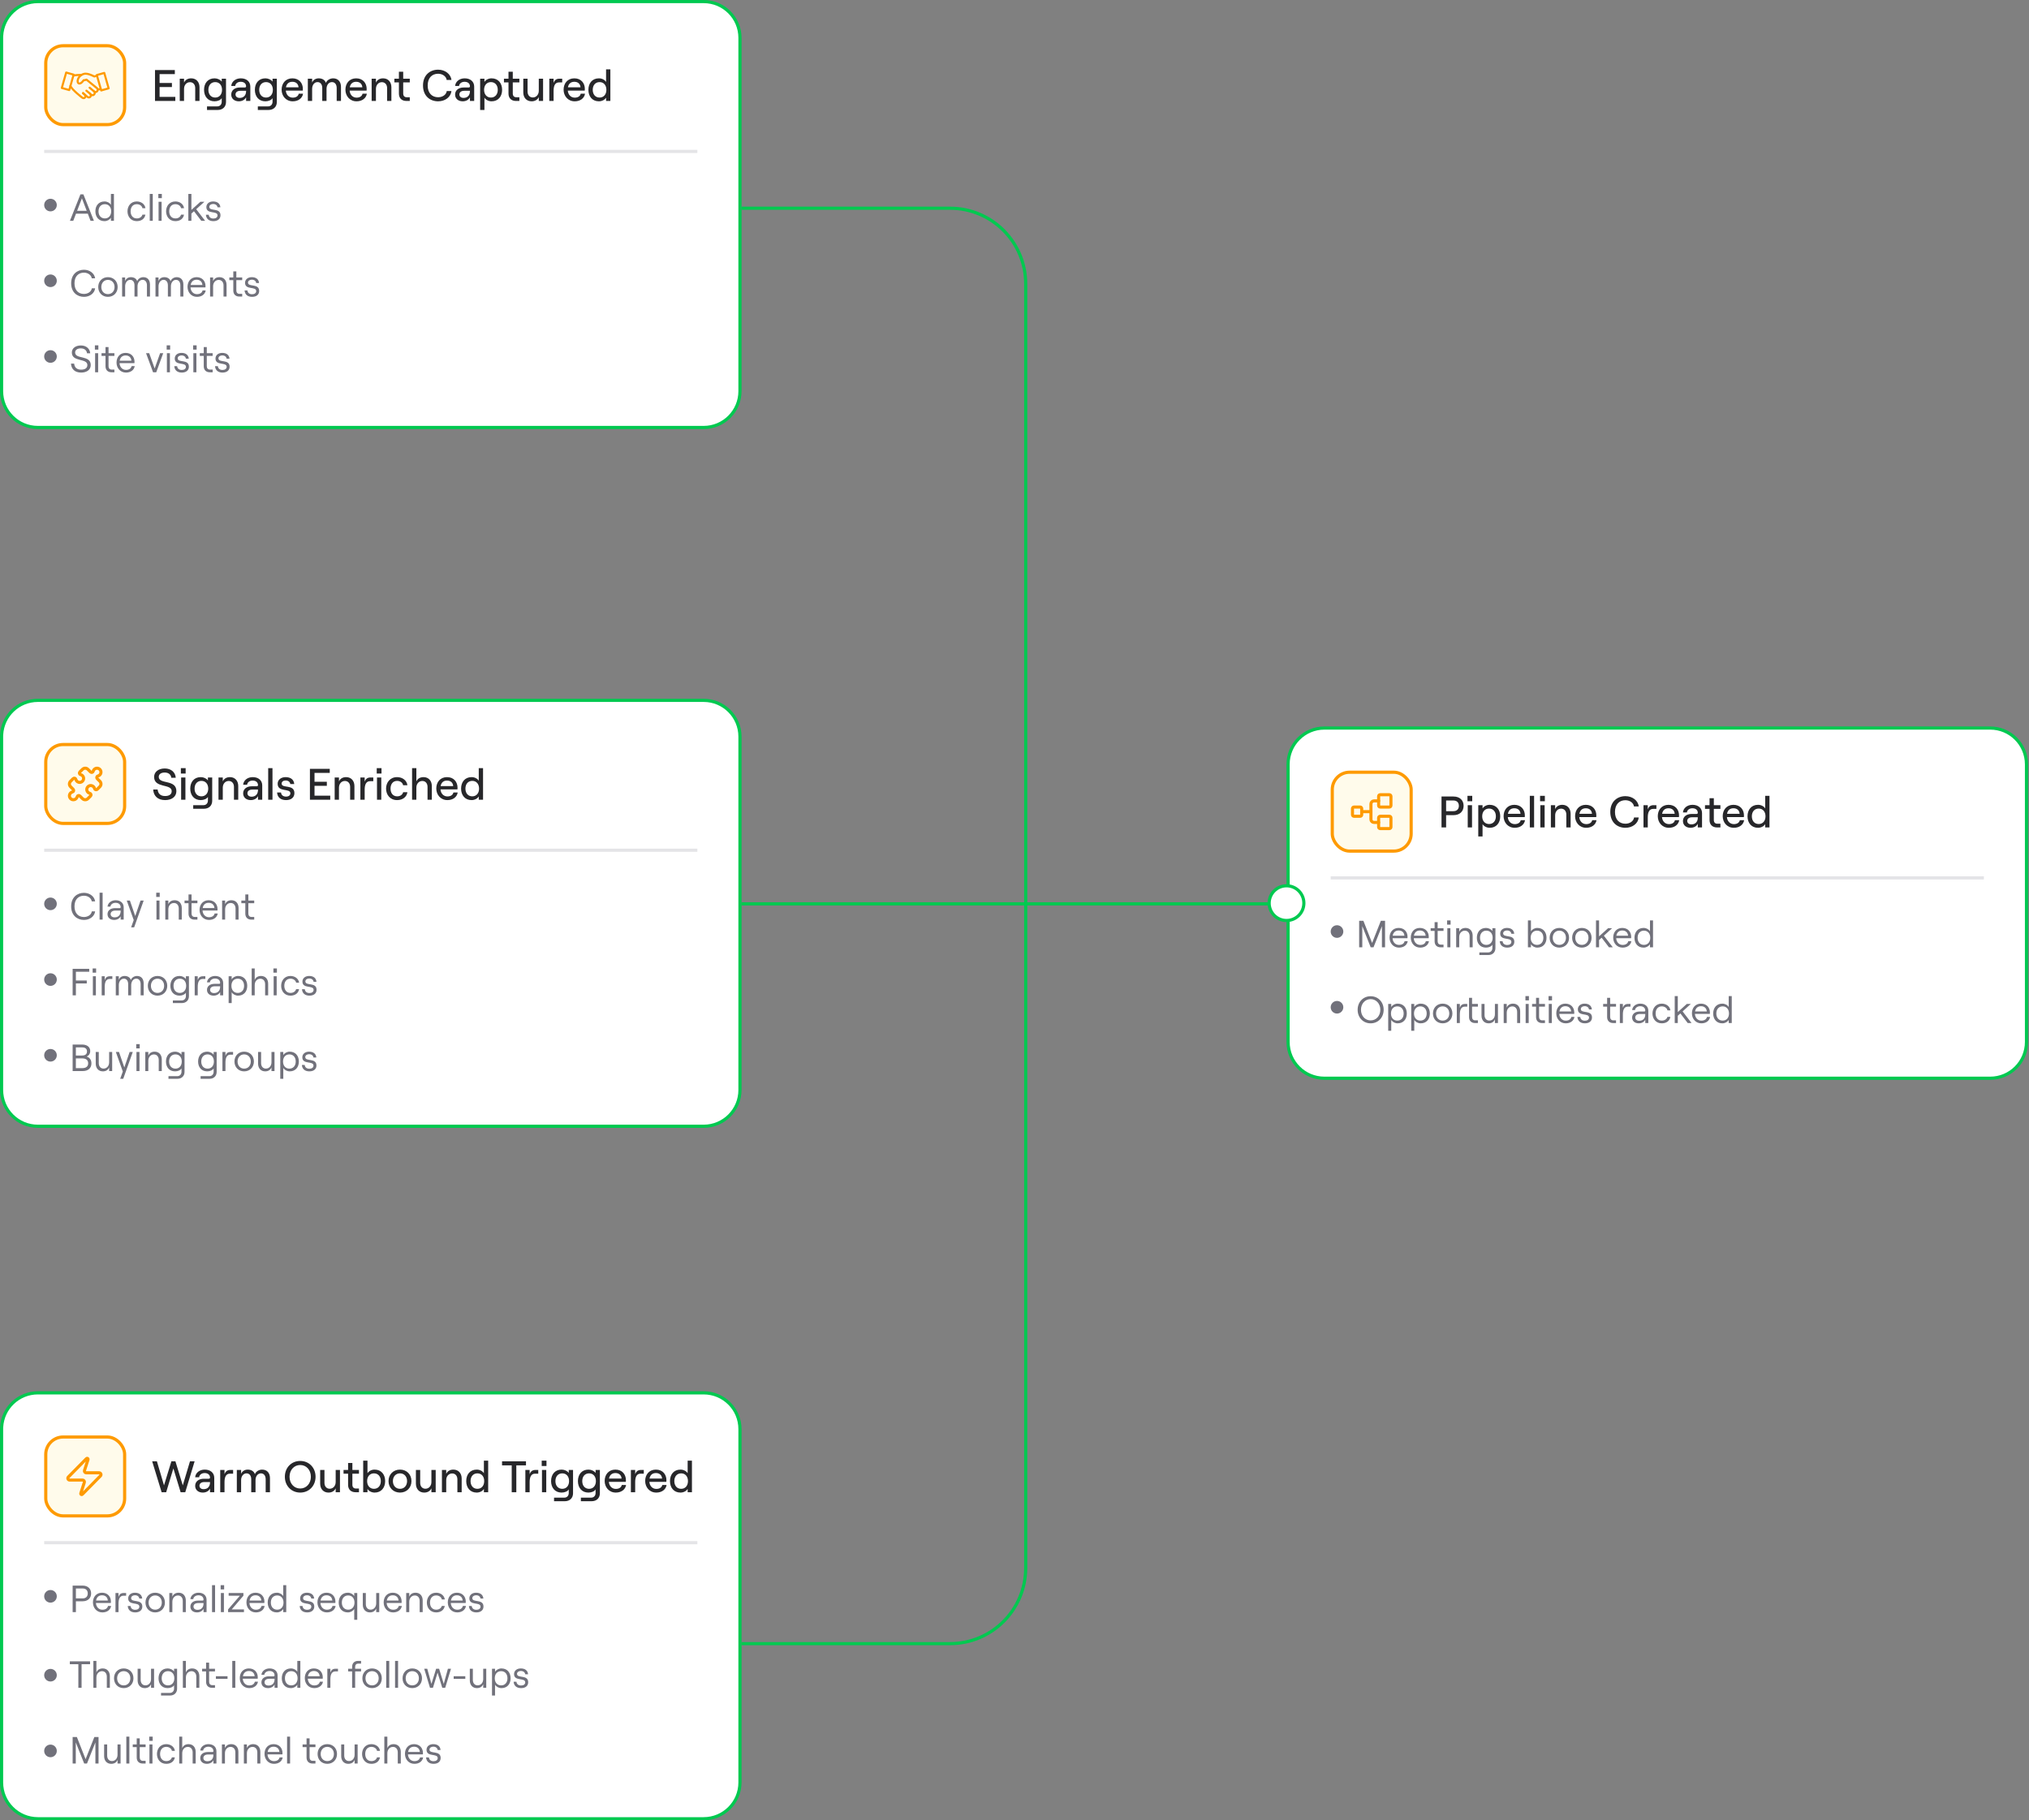 <svg width="643" height="577" viewBox="0 0 643 577" fill="none" xmlns="http://www.w3.org/2000/svg">
<rect x="0" y="0" width="643" height="577" fill="#808080" stroke="none"/>
<path d="M12 0.5H223C229.351 0.5 234.5 5.649 234.5 12V124C234.5 130.351 229.351 135.5 223 135.5H12C5.649 135.5 0.5 130.351 0.5 124V12L0.515 11.408C0.823 5.332 5.847 0.5 12 0.5Z" fill="white"/>
<path d="M12 0.5H223C229.351 0.5 234.5 5.649 234.5 12V124C234.5 130.351 229.351 135.5 223 135.5H12C5.649 135.5 0.5 130.351 0.5 124V12L0.515 11.408C0.823 5.332 5.847 0.5 12 0.5Z" stroke="#00C950"/>
<rect x="14.5" y="14.5" width="25" height="25" rx="5.5" fill="#FFFBEB"/>
<rect x="14.5" y="14.5" width="25" height="25" rx="5.5" stroke="#FE9A00"/>
<g clip-path="url(#clip0_11181_3056)">
<path d="M29.795 28.965L28.402 27.796" stroke="#FE9A00" stroke-width="0.65" stroke-linecap="round" stroke-linejoin="round"/>
<path d="M28.514 29.673L27.379 28.745" stroke="#FE9A00" stroke-width="0.65" stroke-miterlimit="10" stroke-linecap="round" stroke-linejoin="round"/>
<path d="M22.32 27.22C22.724 28.381 25.976 30.894 25.976 30.894C26.761 31.557 27.47 30.544 26.825 29.999L26.33 29.519" stroke="#FE9A00" stroke-width="0.65" stroke-linecap="round" stroke-linejoin="round"/>
<path d="M26.328 29.519L27.673 30.687C28.447 31.341 29.202 30.273 28.562 29.732L28.901 30.019C29.578 30.591 30.468 29.536 29.794 28.965L29.846 29.009C30.522 29.582 31.412 28.526 30.738 27.956L27.409 25.241C27.409 25.241 26.766 25.487 26.518 25.416C26.518 25.416 25.559 26.886 24.859 26.375C24.158 25.864 24.859 23.689 26.829 23.378C26.829 23.378 27.715 23.125 29.887 24.244L30.692 24.001" stroke="#FE9A00" stroke-width="0.65" stroke-linecap="round" stroke-linejoin="round"/>
<path d="M21.945 28.549L19.586 27.88L20.973 22.994L23.332 23.664L21.945 28.549Z" stroke="#FE9A00" stroke-width="0.65" stroke-linecap="round" stroke-linejoin="round"/>
<path d="M30.684 23.787L33.043 23.117L34.429 28.003L32.07 28.672L30.684 23.787Z" stroke="#FE9A00" stroke-width="0.65" stroke-linecap="round" stroke-linejoin="round"/>
<path d="M23.234 23.992C23.234 23.992 23.349 23.784 25.852 23.73" stroke="#FE9A00" stroke-width="0.65" stroke-linecap="round" stroke-linejoin="round"/>
<path d="M30.953 28.303C30.953 28.303 31.573 28.463 31.899 28.091" stroke="#FE9A00" stroke-width="0.65" stroke-linecap="round" stroke-linejoin="round"/>
</g>
<path d="M49.12 32V22.2H55.406V23.488H50.576V26.302H54.482V27.59H50.576V30.712H55.56V32H49.12ZM56.965 32V24.944H58.323V26.19C58.701 25.308 59.541 24.832 60.591 24.832C62.187 24.832 63.223 25.98 63.223 27.66V32H61.865V27.926C61.865 26.806 61.207 26.05 60.213 26.05C59.107 26.05 58.323 26.946 58.323 28.178V32H56.965ZM65.603 34.856V33.722H68.865C69.691 33.722 70.265 33.12 70.265 32.252V31.104C69.915 31.706 69.005 32.112 67.983 32.112C65.883 32.112 64.665 30.558 64.665 28.472C64.665 26.386 65.869 24.832 67.997 24.832C68.907 24.832 69.817 25.252 70.265 25.882V24.944H71.623V32.336C71.623 33.848 70.587 34.856 69.005 34.856H65.603ZM68.207 30.922C69.509 30.922 70.363 29.942 70.363 28.472C70.363 27.002 69.509 26.022 68.207 26.022C66.891 26.022 66.037 27.002 66.037 28.472C66.037 29.942 66.891 30.922 68.207 30.922ZM75.689 32.112C74.247 32.112 73.281 31.244 73.281 29.984C73.281 28.626 74.373 27.73 76.025 27.73H77.509C77.831 27.73 77.985 27.618 77.985 27.366C77.985 26.512 77.355 25.924 76.277 25.924C75.283 25.924 74.583 26.54 74.541 27.254H73.281C73.393 25.868 74.639 24.832 76.319 24.832C78.139 24.832 79.329 25.882 79.329 27.45V32H77.985V30.838C77.635 31.608 76.753 32.112 75.689 32.112ZM75.955 31.034C77.229 31.034 77.985 30.208 77.985 28.906V28.78H76.165C75.241 28.78 74.639 29.214 74.639 29.956C74.639 30.6 75.157 31.034 75.955 31.034ZM81.709 34.856V33.722H84.971C85.797 33.722 86.371 33.12 86.371 32.252V31.104C86.021 31.706 85.111 32.112 84.089 32.112C81.989 32.112 80.771 30.558 80.771 28.472C80.771 26.386 81.975 24.832 84.103 24.832C85.013 24.832 85.923 25.252 86.371 25.882V24.944H87.729V32.336C87.729 33.848 86.693 34.856 85.111 34.856H81.709ZM84.313 30.922C85.615 30.922 86.469 29.942 86.469 28.472C86.469 27.002 85.615 26.022 84.313 26.022C82.997 26.022 82.143 27.002 82.143 28.472C82.143 29.942 82.997 30.922 84.313 30.922ZM92.775 32.112C90.591 32.112 89.246 30.39 89.246 28.43C89.246 26.456 90.478 24.832 92.648 24.832C94.819 24.832 95.981 26.386 95.981 28.178C95.981 28.36 95.966 28.598 95.953 28.724H90.576C90.689 30.04 91.556 30.95 92.775 30.95C93.811 30.95 94.483 30.502 94.678 29.704H96.037C95.799 31.16 94.525 32.112 92.775 32.112ZM90.618 27.674H94.609C94.525 26.596 93.811 25.924 92.648 25.924C91.556 25.924 90.829 26.526 90.618 27.674ZM97.556 32V24.944H98.915V26.19C99.209 25.392 99.978 24.832 101.029 24.832C102.107 24.832 103.003 25.364 103.283 26.288C103.577 25.448 104.557 24.832 105.579 24.832C107.105 24.832 108.057 25.882 108.057 27.52V32H106.699V27.898C106.699 26.778 106.139 26.022 105.201 26.022C104.123 26.022 103.479 27.03 103.479 28.15V32H102.121V27.898C102.121 26.778 101.561 26.022 100.637 26.022C99.558 26.022 98.915 27.03 98.915 28.15V32H97.556ZM112.995 32.112C110.811 32.112 109.467 30.39 109.467 28.43C109.467 26.456 110.699 24.832 112.869 24.832C115.039 24.832 116.201 26.386 116.201 28.178C116.201 28.36 116.187 28.598 116.173 28.724H110.797C110.909 30.04 111.777 30.95 112.995 30.95C114.031 30.95 114.703 30.502 114.899 29.704H116.257C116.019 31.16 114.745 32.112 112.995 32.112ZM110.839 27.674H114.829C114.745 26.596 114.031 25.924 112.869 25.924C111.777 25.924 111.049 26.526 110.839 27.674ZM117.777 32V24.944H119.135V26.19C119.513 25.308 120.353 24.832 121.403 24.832C122.999 24.832 124.035 25.98 124.035 27.66V32H122.677V27.926C122.677 26.806 122.019 26.05 121.025 26.05C119.919 26.05 119.135 26.946 119.135 28.178V32H117.777ZM128.77 32C127.342 32 126.418 31.132 126.418 29.69V26.12H124.976V24.944H126.418V22.732H127.776V24.944L129.862 24.944V26.12H127.776V29.648C127.776 30.404 128.196 30.824 128.868 30.824H129.862V32H128.77ZM138.839 32.112C136.305 32.112 134.051 30.46 134.051 27.1C134.051 23.74 136.333 22.088 138.839 22.088C141.051 22.088 142.829 23.446 143.081 25.35H141.555C141.401 24.202 140.239 23.376 138.825 23.376C136.921 23.376 135.535 24.678 135.535 27.1C135.535 29.522 136.921 30.824 138.839 30.824C140.281 30.824 141.429 29.998 141.583 28.85H143.067C142.857 30.754 141.093 32.112 138.839 32.112ZM146.632 32.112C145.19 32.112 144.224 31.244 144.224 29.984C144.224 28.626 145.316 27.73 146.968 27.73H148.452C148.774 27.73 148.928 27.618 148.928 27.366C148.928 26.512 148.298 25.924 147.22 25.924C146.226 25.924 145.526 26.54 145.484 27.254H144.224C144.336 25.868 145.582 24.832 147.262 24.832C149.082 24.832 150.272 25.882 150.272 27.45V32H148.928V30.838C148.578 31.608 147.696 32.112 146.632 32.112ZM146.898 31.034C148.172 31.034 148.928 30.208 148.928 28.906V28.78H147.108C146.184 28.78 145.582 29.214 145.582 29.956C145.582 30.6 146.1 31.034 146.898 31.034ZM152.162 34.856V24.944H153.52V25.98C153.954 25.28 154.836 24.832 155.774 24.832C157.902 24.832 159.12 26.386 159.12 28.472C159.12 30.558 157.902 32.112 155.788 32.112C154.836 32.112 153.94 31.65 153.52 30.95V34.856H152.162ZM155.578 30.922C156.88 30.922 157.748 29.942 157.748 28.472C157.748 27.002 156.88 26.022 155.578 26.022C154.276 26.022 153.408 27.002 153.408 28.472C153.408 29.942 154.276 30.922 155.578 30.922ZM163.497 32C162.069 32 161.145 31.132 161.145 29.69V26.12H159.703V24.944H161.145V22.732H162.503V24.944H164.589V26.12H162.503V29.648C162.503 30.404 162.923 30.824 163.595 30.824H164.589V32H163.497ZM168.464 32.112C166.868 32.112 165.832 30.964 165.832 29.284V24.944H167.19V29.018C167.19 30.138 167.848 30.894 168.842 30.894C169.948 30.894 170.746 29.998 170.746 28.766V24.944H172.104V32H170.746V30.754C170.368 31.636 169.514 32.112 168.464 32.112ZM174.078 32V24.944H175.436V26.302C175.758 25.364 176.318 24.944 177.312 24.944H178.166V26.12H177.144C175.856 26.12 175.436 27.268 175.436 28.808V32H174.078ZM182.134 32.112C179.95 32.112 178.606 30.39 178.606 28.43C178.606 26.456 179.838 24.832 182.008 24.832C184.178 24.832 185.34 26.386 185.34 28.178C185.34 28.36 185.326 28.598 185.312 28.724H179.936C180.048 30.04 180.916 30.95 182.134 30.95C183.17 30.95 183.842 30.502 184.038 29.704H185.396C185.158 31.16 183.884 32.112 182.134 32.112ZM179.978 27.674H183.968C183.884 26.596 183.17 25.924 182.008 25.924C180.916 25.924 180.188 26.526 179.978 27.674ZM189.786 32.112C187.686 32.112 186.468 30.558 186.468 28.472C186.468 26.386 187.672 24.832 189.8 24.832C190.752 24.832 191.634 25.28 192.068 25.98V21.99H193.426V32H192.068V30.95C191.648 31.65 190.752 32.112 189.786 32.112ZM190.01 30.922C191.312 30.922 192.166 29.942 192.166 28.472C192.166 27.002 191.312 26.022 190.01 26.022C188.694 26.022 187.84 27.002 187.84 28.472C187.84 29.942 188.694 30.922 190.01 30.922Z" fill="#27272A"/>
<path d="M14 48H221" stroke="#E4E4E7"/>
<circle cx="16" cy="65" r="2" fill="#71717B"/>
<path d="M22.156 70L25.492 61.6H26.428L29.764 70H28.696L27.832 67.732H24.088L23.212 70H22.156ZM24.436 66.82H27.472L25.96 62.86L24.436 66.82ZM33.119 70.096C31.259 70.096 30.227 68.74 30.227 66.976C30.227 65.212 31.259 63.856 33.131 63.856C33.983 63.856 34.775 64.288 35.147 64.936V61.468H36.107V70H35.147V69.004C34.775 69.652 33.983 70.096 33.119 70.096ZM33.227 69.232C34.439 69.232 35.231 68.344 35.231 66.976C35.231 65.608 34.439 64.72 33.227 64.72C32.015 64.72 31.223 65.608 31.223 66.976C31.223 68.344 32.015 69.232 33.227 69.232ZM43.338 70.096C41.43 70.096 40.398 68.596 40.398 66.976C40.398 65.356 41.43 63.856 43.338 63.856C44.694 63.856 45.906 64.648 46.086 65.992H45.138C45.018 65.26 44.262 64.72 43.35 64.72C42.03 64.72 41.394 65.74 41.394 66.976C41.394 68.212 42.042 69.232 43.35 69.232C44.262 69.232 44.922 68.776 45.138 68.044H46.074C45.87 69.28 44.874 70.096 43.338 70.096ZM47.451 70V61.468H48.411V70H47.451ZM50.252 70V63.952H51.212V70H50.252ZM50.18 61.468H51.284V62.812H50.18V61.468ZM55.573 70.096C53.665 70.096 52.633 68.596 52.633 66.976C52.633 65.356 53.665 63.856 55.573 63.856C56.929 63.856 58.141 64.648 58.321 65.992H57.373C57.253 65.26 56.497 64.72 55.585 64.72C54.265 64.72 53.629 65.74 53.629 66.976C53.629 68.212 54.277 69.232 55.585 69.232C56.497 69.232 57.157 68.776 57.373 68.044H58.309C58.105 69.28 57.109 70.096 55.573 70.096ZM59.685 70V61.468H60.657V66.532L63.513 63.952H64.785L62.181 66.316L65.013 70H63.801L61.473 66.952L60.657 67.696V70H59.685ZM67.629 70.096C66.213 70.096 65.349 69.352 65.253 68.068H66.153C66.225 68.824 66.765 69.268 67.629 69.268C68.409 69.268 68.937 68.884 68.937 68.272C68.937 66.676 65.397 68.032 65.397 65.644C65.397 64.576 66.285 63.856 67.533 63.856C68.901 63.856 69.741 64.54 69.837 65.704H68.925C68.853 65.068 68.313 64.66 67.545 64.66C66.897 64.66 66.333 64.996 66.333 65.584C66.333 67.108 69.873 65.716 69.873 68.236C69.873 69.364 69.033 70.096 67.629 70.096Z" fill="#71717B"/>
<circle cx="16" cy="89" r="2" fill="#71717B"/>
<path d="M26.608 94.096C24.496 94.096 22.552 92.692 22.552 89.8C22.552 86.896 24.508 85.504 26.608 85.504C28.432 85.504 29.92 86.644 30.148 88.216H29.08C28.924 87.184 27.88 86.428 26.596 86.428C24.844 86.428 23.608 87.616 23.608 89.8C23.608 91.984 24.844 93.172 26.596 93.172C27.904 93.172 28.96 92.416 29.092 91.384H30.148C29.956 92.956 28.468 94.096 26.608 94.096ZM34.201 94.096C32.413 94.096 31.129 92.788 31.129 90.976C31.129 89.152 32.413 87.856 34.201 87.856C36.001 87.856 37.285 89.152 37.285 90.976C37.285 92.788 36.001 94.096 34.201 94.096ZM34.201 93.232C35.449 93.232 36.301 92.296 36.301 90.976C36.301 89.656 35.449 88.72 34.201 88.72C32.965 88.72 32.113 89.656 32.113 90.976C32.113 92.296 32.965 93.232 34.201 93.232ZM38.697 94V87.952H39.657V89.116C39.885 88.372 40.557 87.856 41.493 87.856C42.453 87.856 43.257 88.324 43.473 89.152C43.701 88.408 44.529 87.856 45.417 87.856C46.725 87.856 47.529 88.732 47.529 90.196V94H46.569V90.448C46.569 89.416 46.053 88.708 45.201 88.708C44.181 88.708 43.581 89.692 43.581 90.724V94H42.621V90.448C42.621 89.416 42.117 88.708 41.265 88.708C40.257 88.708 39.657 89.692 39.657 90.724V94H38.697ZM49.279 94V87.952H50.239V89.116C50.468 88.372 51.139 87.856 52.075 87.856C53.035 87.856 53.84 88.324 54.056 89.152C54.283 88.408 55.111 87.856 55.999 87.856C57.307 87.856 58.111 88.732 58.111 90.196V94H57.151V90.448C57.151 89.416 56.636 88.708 55.783 88.708C54.764 88.708 54.163 89.692 54.163 90.724V94H53.203V90.448C53.203 89.416 52.7 88.708 51.847 88.708C50.84 88.708 50.239 89.692 50.239 90.724V94H49.279ZM62.417 94.096C60.63 94.096 59.429 92.668 59.429 90.928C59.429 89.164 60.533 87.856 62.309 87.856C64.073 87.856 65.129 89.08 65.129 90.688C65.129 90.832 65.118 90.976 65.106 91.108H60.377C60.45 92.356 61.278 93.244 62.417 93.244C63.401 93.244 64.025 92.812 64.206 92.056H65.189C64.986 93.292 63.917 94.096 62.417 94.096ZM60.425 90.328H64.145C64.061 89.308 63.389 88.672 62.309 88.672C61.289 88.672 60.605 89.26 60.425 90.328ZM66.576 94V87.952H67.536V89.116C67.86 88.276 68.604 87.856 69.54 87.856C70.908 87.856 71.796 88.828 71.796 90.304V94H70.836V90.46C70.836 89.428 70.236 88.732 69.324 88.732C68.28 88.732 67.536 89.56 67.536 90.736V94H66.576ZM75.831 94C74.667 94 73.935 93.28 73.935 92.104V88.804H72.675V87.952H73.935V86.02H74.895V87.952H76.755V88.804H74.895V92.08C74.895 92.752 75.279 93.148 75.867 93.148H76.755V94H75.831ZM79.887 94.096C78.471 94.096 77.607 93.352 77.511 92.068H78.411C78.483 92.824 79.023 93.268 79.887 93.268C80.667 93.268 81.195 92.884 81.195 92.272C81.195 90.676 77.655 92.032 77.655 89.644C77.655 88.576 78.543 87.856 79.791 87.856C81.159 87.856 81.999 88.54 82.095 89.704H81.183C81.111 89.068 80.571 88.66 79.803 88.66C79.155 88.66 78.591 88.996 78.591 89.584C78.591 91.108 82.131 89.716 82.131 92.236C82.131 93.364 81.291 94.096 79.887 94.096Z" fill="#71717B"/>
<circle cx="16" cy="113" r="2" fill="#71717B"/>
<path d="M25.708 118.096C23.692 118.096 22.6 116.968 22.492 115.252H23.5C23.608 116.416 24.28 117.172 25.708 117.172C26.872 117.172 27.688 116.728 27.688 115.708C27.688 113.452 22.768 114.844 22.768 111.736C22.768 110.404 23.944 109.504 25.624 109.504C27.304 109.504 28.468 110.476 28.588 111.988H27.58C27.484 111.04 26.752 110.428 25.624 110.428C24.484 110.428 23.812 110.932 23.812 111.736C23.812 113.98 28.756 112.456 28.756 115.708C28.756 117.232 27.472 118.096 25.708 118.096ZM30.142 118V111.952H31.102V118H30.142ZM30.07 109.468H31.174V110.812H30.07V109.468ZM35.331 118C34.167 118 33.435 117.28 33.435 116.104V112.804H32.175V111.952H33.435V110.02H34.395V111.952H36.255V112.804H34.395V116.08C34.395 116.752 34.779 117.148 35.367 117.148H36.255V118H35.331ZM39.917 118.096C38.13 118.096 36.929 116.668 36.929 114.928C36.929 113.164 38.033 111.856 39.809 111.856C41.574 111.856 42.63 113.08 42.63 114.688C42.63 114.832 42.617 114.976 42.605 115.108H37.877C37.95 116.356 38.778 117.244 39.917 117.244C40.901 117.244 41.526 116.812 41.706 116.056H42.69C42.486 117.292 41.417 118.096 39.917 118.096ZM37.925 114.328H41.645C41.562 113.308 40.889 112.672 39.809 112.672C38.789 112.672 38.105 113.26 37.925 114.328ZM48.507 118L46.287 111.952H47.283L49.011 116.812L50.739 111.952H51.723L49.515 118H48.507ZM52.889 118V111.952H53.849V118H52.889ZM52.817 109.468H53.921V110.812H52.817V109.468ZM57.609 118.096C56.193 118.096 55.329 117.352 55.233 116.068H56.133C56.205 116.824 56.745 117.268 57.609 117.268C58.389 117.268 58.917 116.884 58.917 116.272C58.917 114.676 55.377 116.032 55.377 113.644C55.377 112.576 56.265 111.856 57.513 111.856C58.881 111.856 59.721 112.54 59.817 113.704H58.905C58.833 113.068 58.293 112.66 57.525 112.66C56.877 112.66 56.313 112.996 56.313 113.584C56.313 115.108 59.853 113.716 59.853 116.236C59.853 117.364 59.013 118.096 57.609 118.096ZM61.279 118V111.952H62.239V118H61.279ZM61.207 109.468H62.311V110.812H61.207V109.468ZM66.468 118C65.304 118 64.572 117.28 64.572 116.104V112.804H63.312V111.952H64.572V110.02H65.532V111.952H67.392V112.804H65.532V116.08C65.532 116.752 65.916 117.148 66.504 117.148H67.392V118H66.468ZM70.523 118.096C69.107 118.096 68.243 117.352 68.147 116.068H69.047C69.119 116.824 69.659 117.268 70.523 117.268C71.303 117.268 71.831 116.884 71.831 116.272C71.831 114.676 68.291 116.032 68.291 113.644C68.291 112.576 69.179 111.856 70.427 111.856C71.795 111.856 72.635 112.54 72.731 113.704H71.819C71.747 113.068 71.207 112.66 70.439 112.66C69.791 112.66 69.227 112.996 69.227 113.584C69.227 115.108 72.767 113.716 72.767 116.236C72.767 117.364 71.927 118.096 70.523 118.096Z" fill="#71717B"/>
<path d="M12 222H223C229.351 222 234.5 227.149 234.5 233.5V345.5C234.5 351.851 229.351 357 223 357H12C5.649 357 0.5 351.851 0.5 345.5V233.5L0.515 232.908C0.823 226.832 5.847 222 12 222Z" fill="white"/>
<path d="M12 222H223C229.351 222 234.5 227.149 234.5 233.5V345.5C234.5 351.851 229.351 357 223 357H12C5.649 357 0.5 351.851 0.5 345.5V233.5L0.515 232.908C0.823 226.832 5.847 222 12 222Z" stroke="#00C950"/>
<rect x="14.5" y="236" width="25" height="25" rx="5.5" fill="#FFFBEB"/>
<rect x="14.5" y="236" width="25" height="25" rx="5.5" stroke="#FE9A00"/>
<path d="M28.695 244.695C28.758 244.758 28.837 244.803 28.923 244.825C29.009 244.848 29.099 244.847 29.185 244.823C29.27 244.799 29.348 244.752 29.41 244.688C29.471 244.624 29.515 244.545 29.535 244.458C29.587 244.242 29.696 244.044 29.85 243.884C30.004 243.723 30.198 243.607 30.412 243.547C30.626 243.487 30.852 243.484 31.067 243.541C31.282 243.597 31.478 243.709 31.635 243.866C31.792 244.023 31.904 244.22 31.96 244.435C32.017 244.65 32.014 244.876 31.954 245.09C31.893 245.303 31.777 245.497 31.617 245.651C31.457 245.805 31.259 245.914 31.042 245.966C30.956 245.986 30.877 246.03 30.812 246.091C30.748 246.153 30.702 246.23 30.678 246.316C30.653 246.402 30.652 246.492 30.675 246.578C30.698 246.664 30.742 246.743 30.805 246.806L31.647 247.647C31.759 247.759 31.848 247.892 31.909 248.038C31.969 248.185 32.001 248.342 32.001 248.5C32.001 248.659 31.969 248.816 31.909 248.962C31.848 249.108 31.759 249.241 31.647 249.354L30.805 250.195C30.743 250.258 30.664 250.303 30.578 250.325C30.492 250.348 30.401 250.347 30.316 250.323C30.23 250.299 30.153 250.252 30.091 250.188C30.029 250.124 29.986 250.045 29.965 249.958C29.913 249.742 29.805 249.544 29.651 249.384C29.497 249.223 29.303 249.107 29.089 249.047C28.875 248.987 28.649 248.984 28.434 249.041C28.219 249.097 28.023 249.209 27.866 249.366C27.709 249.523 27.596 249.72 27.54 249.935C27.484 250.15 27.487 250.376 27.547 250.59C27.607 250.803 27.724 250.997 27.884 251.151C28.044 251.305 28.242 251.414 28.458 251.466C28.545 251.486 28.624 251.53 28.688 251.591C28.753 251.653 28.799 251.73 28.823 251.816C28.847 251.902 28.848 251.992 28.826 252.078C28.803 252.164 28.758 252.243 28.695 252.306L27.854 253.147C27.742 253.259 27.609 253.348 27.462 253.408C27.316 253.469 27.159 253.5 27 253.5C26.842 253.5 26.685 253.469 26.538 253.408C26.392 253.348 26.259 253.259 26.147 253.147L25.305 252.305C25.243 252.242 25.164 252.197 25.078 252.175C24.992 252.152 24.901 252.153 24.816 252.177C24.73 252.201 24.653 252.248 24.591 252.312C24.529 252.376 24.486 252.456 24.465 252.542C24.413 252.758 24.305 252.956 24.151 253.117C23.997 253.277 23.803 253.393 23.589 253.453C23.375 253.513 23.149 253.516 22.934 253.46C22.719 253.403 22.523 253.291 22.366 253.134C22.209 252.977 22.096 252.78 22.04 252.565C21.984 252.35 21.987 252.124 22.047 251.911C22.107 251.697 22.224 251.503 22.384 251.349C22.544 251.195 22.742 251.086 22.958 251.035C23.045 251.014 23.124 250.97 23.188 250.909C23.253 250.847 23.299 250.77 23.323 250.684C23.347 250.598 23.348 250.508 23.326 250.422C23.303 250.336 23.258 250.257 23.195 250.195L22.354 249.354C22.242 249.241 22.153 249.108 22.092 248.962C22.032 248.816 22 248.659 22 248.5C22 248.342 22.032 248.185 22.092 248.038C22.153 247.892 22.242 247.759 22.354 247.647L23.195 246.805C23.258 246.742 23.337 246.697 23.423 246.675C23.509 246.652 23.599 246.653 23.685 246.677C23.77 246.701 23.848 246.748 23.91 246.812C23.971 246.876 24.015 246.956 24.035 247.042C24.087 247.258 24.196 247.456 24.35 247.617C24.504 247.777 24.698 247.893 24.912 247.953C25.126 248.013 25.352 248.016 25.567 247.96C25.782 247.903 25.978 247.791 26.135 247.634C26.292 247.477 26.404 247.28 26.46 247.065C26.517 246.85 26.514 246.624 26.454 246.411C26.393 246.197 26.277 246.003 26.117 245.849C25.957 245.695 25.759 245.586 25.542 245.535C25.456 245.514 25.377 245.47 25.312 245.409C25.248 245.347 25.202 245.27 25.178 245.184C25.153 245.098 25.152 245.008 25.175 244.922C25.198 244.836 25.242 244.757 25.305 244.695L26.147 243.854C26.259 243.741 26.392 243.653 26.538 243.592C26.685 243.531 26.842 243.5 27 243.5C27.159 243.5 27.316 243.531 27.462 243.592C27.609 243.653 27.742 243.741 27.854 243.854L28.695 244.695Z" stroke="#FE9A00" stroke-width="0.975" stroke-linecap="round" stroke-linejoin="round"/>
<path d="M52.312 253.612C49.988 253.612 48.658 252.282 48.546 250.252H49.96C50.072 251.512 50.814 252.324 52.312 252.324C53.544 252.324 54.412 251.848 54.412 250.784C54.412 248.334 48.84 249.944 48.84 246.262C48.84 244.666 50.226 243.588 52.2 243.588C54.202 243.588 55.574 244.75 55.7 246.542H54.286C54.188 245.534 53.404 244.876 52.2 244.876C51.024 244.876 50.31 245.408 50.31 246.248C50.31 248.712 55.896 246.934 55.896 250.77C55.896 252.562 54.412 253.612 52.312 253.612ZM57.402 253.5V246.444H58.76V253.5H57.402ZM57.318 243.49H58.83V245.198H57.318V243.49ZM61.228 256.356V255.222H64.49C65.316 255.222 65.89 254.62 65.89 253.752V252.604C65.54 253.206 64.63 253.612 63.608 253.612C61.508 253.612 60.29 252.058 60.29 249.972C60.29 247.886 61.494 246.332 63.622 246.332C64.532 246.332 65.442 246.752 65.89 247.382V246.444H67.248V253.836C67.248 255.348 66.212 256.356 64.63 256.356H61.228ZM63.832 252.422C65.134 252.422 65.988 251.442 65.988 249.972C65.988 248.502 65.134 247.522 63.832 247.522C62.516 247.522 61.662 248.502 61.662 249.972C61.662 251.442 62.516 252.422 63.832 252.422ZM69.242 253.5V246.444H70.6V247.69C70.978 246.808 71.818 246.332 72.868 246.332C74.464 246.332 75.5 247.48 75.5 249.16V253.5H74.142V249.426C74.142 248.306 73.484 247.55 72.49 247.55C71.384 247.55 70.6 248.446 70.6 249.678V253.5H69.242ZM79.463 253.612C78.02 253.612 77.055 252.744 77.055 251.484C77.055 250.126 78.147 249.23 79.799 249.23H81.282C81.605 249.23 81.758 249.118 81.758 248.866C81.758 248.012 81.129 247.424 80.05 247.424C79.056 247.424 78.356 248.04 78.314 248.754H77.055C77.166 247.368 78.412 246.332 80.093 246.332C81.912 246.332 83.103 247.382 83.103 248.95V253.5H81.758V252.338C81.409 253.108 80.526 253.612 79.463 253.612ZM79.728 252.534C81.002 252.534 81.758 251.708 81.758 250.406V250.28H79.939C79.014 250.28 78.412 250.714 78.412 251.456C78.412 252.1 78.93 252.534 79.728 252.534ZM84.992 253.5V243.49H86.35V253.5H84.992ZM90.652 253.612C88.944 253.612 87.922 252.73 87.81 251.204H89.056C89.126 252.016 89.728 252.506 90.638 252.506C91.478 252.506 92.024 252.1 92.024 251.47C92.024 249.748 87.992 251.246 87.992 248.432C87.992 247.186 89.042 246.332 90.512 246.332C92.15 246.332 93.144 247.158 93.242 248.53H91.996C91.926 247.844 91.338 247.396 90.526 247.396C89.826 247.396 89.252 247.746 89.252 248.376C89.252 250.042 93.298 248.46 93.298 251.4C93.298 252.758 92.29 253.612 90.652 253.612ZM98.216 253.5V243.7H104.502V244.988H99.672V247.802H103.578V249.09H99.672V252.212H104.656V253.5H98.216ZM106.06 253.5V246.444H107.418V247.69C107.796 246.808 108.636 246.332 109.686 246.332C111.282 246.332 112.318 247.48 112.318 249.16V253.5H110.96V249.426C110.96 248.306 110.302 247.55 109.308 247.55C108.202 247.55 107.418 248.446 107.418 249.678V253.5H106.06ZM114.209 253.5V246.444H115.567V247.802C115.889 246.864 116.449 246.444 117.443 246.444H118.297V247.62H117.275C115.987 247.62 115.567 248.768 115.567 250.308V253.5H114.209ZM119.473 253.5V246.444H120.831V253.5H119.473ZM119.389 243.49H120.901V245.198H119.389V243.49ZM125.832 253.612C123.62 253.612 122.346 251.918 122.346 249.972C122.346 248.026 123.62 246.332 125.832 246.332C127.484 246.332 128.912 247.312 129.108 248.908H127.75C127.624 248.11 126.826 247.522 125.86 247.522C124.46 247.522 123.76 248.614 123.76 249.972C123.76 251.33 124.474 252.422 125.874 252.422C126.84 252.422 127.54 251.918 127.764 251.12H129.108C128.884 252.604 127.638 253.612 125.832 253.612ZM130.588 253.5V243.49H131.946V247.69C132.324 246.808 133.164 246.332 134.214 246.332C135.81 246.332 136.846 247.48 136.846 249.16V253.5H135.488V249.426C135.488 248.306 134.83 247.55 133.836 247.55C132.73 247.55 131.946 248.446 131.946 249.678V253.5H130.588ZM141.788 253.612C139.604 253.612 138.26 251.89 138.26 249.93C138.26 247.956 139.492 246.332 141.662 246.332C143.832 246.332 144.994 247.886 144.994 249.678C144.994 249.86 144.98 250.098 144.966 250.224H139.59C139.702 251.54 140.57 252.45 141.788 252.45C142.824 252.45 143.496 252.002 143.692 251.204H145.05C144.812 252.66 143.538 253.612 141.788 253.612ZM139.632 249.174H143.622C143.538 248.096 142.824 247.424 141.662 247.424C140.57 247.424 139.842 248.026 139.632 249.174ZM149.44 253.612C147.34 253.612 146.122 252.058 146.122 249.972C146.122 247.886 147.326 246.332 149.454 246.332C150.406 246.332 151.288 246.78 151.722 247.48V243.49H153.08V253.5H151.722V252.45C151.302 253.15 150.406 253.612 149.44 253.612ZM149.664 252.422C150.966 252.422 151.82 251.442 151.82 249.972C151.82 248.502 150.966 247.522 149.664 247.522C148.348 247.522 147.494 248.502 147.494 249.972C147.494 251.442 148.348 252.422 149.664 252.422Z" fill="#27272A"/>
<path d="M14 269.5H221" stroke="#E4E4E7"/>
<circle cx="16" cy="286.5" r="2" fill="#71717B"/>
<path d="M26.608 291.596C24.496 291.596 22.552 290.192 22.552 287.3C22.552 284.396 24.508 283.004 26.608 283.004C28.432 283.004 29.92 284.144 30.148 285.716H29.08C28.924 284.684 27.88 283.928 26.596 283.928C24.844 283.928 23.608 285.116 23.608 287.3C23.608 289.484 24.844 290.672 26.596 290.672C27.904 290.672 28.96 289.916 29.092 288.884H30.148C29.956 290.456 28.468 291.596 26.608 291.596ZM31.56 291.5V282.968H32.52V291.5H31.56ZM36.173 291.596C34.901 291.596 34.073 290.864 34.073 289.772C34.073 288.596 35.021 287.852 36.485 287.852H37.877C38.141 287.852 38.237 287.756 38.237 287.564C38.237 286.736 37.649 286.172 36.617 286.172C35.729 286.172 35.033 286.724 34.985 287.384H34.073C34.181 286.208 35.285 285.356 36.641 285.356C38.213 285.356 39.197 286.256 39.197 287.6V291.5H38.237V290.444C37.913 291.14 37.109 291.596 36.173 291.596ZM36.317 290.78C37.529 290.78 38.237 290.024 38.237 288.776V288.632H36.545C35.645 288.632 35.057 289.052 35.057 289.76C35.057 290.372 35.549 290.78 36.317 290.78ZM41.55 293.948L42.378 291.644L40.17 285.452H41.166L42.858 290.36L44.538 285.452H45.534L42.51 293.948H41.55ZM49.584 291.5V285.452H50.544V291.5H49.584ZM49.512 282.968H50.616V284.312H49.512V282.968ZM52.385 291.5V285.452H53.345V286.616C53.669 285.776 54.413 285.356 55.349 285.356C56.717 285.356 57.605 286.328 57.605 287.804V291.5H56.645V287.96C56.645 286.928 56.045 286.232 55.133 286.232C54.089 286.232 53.345 287.06 53.345 288.236V291.5H52.385ZM61.64 291.5C60.476 291.5 59.744 290.78 59.744 289.604V286.304H58.484V285.452H59.744V283.52H60.704V285.452H62.564V286.304H60.704V289.58C60.704 290.252 61.088 290.648 61.676 290.648H62.564V291.5H61.64ZM66.226 291.596C64.438 291.596 63.238 290.168 63.238 288.428C63.238 286.664 64.342 285.356 66.118 285.356C67.882 285.356 68.938 286.58 68.938 288.188C68.938 288.332 68.926 288.476 68.914 288.608H64.186C64.258 289.856 65.086 290.744 66.226 290.744C67.21 290.744 67.834 290.312 68.014 289.556H68.998C68.794 290.792 67.726 291.596 66.226 291.596ZM64.234 287.828H67.954C67.87 286.808 67.198 286.172 66.118 286.172C65.098 286.172 64.414 286.76 64.234 287.828ZM70.385 291.5V285.452H71.345V286.616C71.669 285.776 72.413 285.356 73.349 285.356C74.717 285.356 75.605 286.328 75.605 287.804V291.5H74.645V287.96C74.645 286.928 74.045 286.232 73.133 286.232C72.089 286.232 71.345 287.06 71.345 288.236V291.5H70.385ZM79.64 291.5C78.476 291.5 77.744 290.78 77.744 289.604V286.304H76.484V285.452H77.744V283.52H78.704V285.452H80.564V286.304H78.704V289.58C78.704 290.252 79.088 290.648 79.676 290.648H80.564V291.5H79.64Z" fill="#71717B"/>
<circle cx="16" cy="310.5" r="2" fill="#71717B"/>
<path d="M23.02 315.5V307.1H28.276V308.024H24.052V310.796H27.496V311.72H24.052V315.5H23.02ZM29.428 315.5V309.452H30.388V315.5H29.428ZM29.356 306.968H30.46V308.312H29.356V306.968ZM32.228 315.5V309.452H33.188V310.676C33.452 309.848 33.944 309.452 34.832 309.452H35.6V310.304H34.772C33.548 310.304 33.188 311.408 33.188 312.836V315.5H32.228ZM36.694 315.5V309.452H37.654V310.616C37.882 309.872 38.553 309.356 39.489 309.356C40.45 309.356 41.254 309.824 41.469 310.652C41.697 309.908 42.526 309.356 43.413 309.356C44.721 309.356 45.526 310.232 45.526 311.696V315.5H44.566V311.948C44.566 310.916 44.05 310.208 43.197 310.208C42.178 310.208 41.578 311.192 41.578 312.224V315.5H40.617V311.948C40.617 310.916 40.114 310.208 39.261 310.208C38.254 310.208 37.654 311.192 37.654 312.224V315.5H36.694ZM49.916 315.596C48.128 315.596 46.844 314.288 46.844 312.476C46.844 310.652 48.128 309.356 49.916 309.356C51.716 309.356 53 310.652 53 312.476C53 314.288 51.716 315.596 49.916 315.596ZM49.916 314.732C51.164 314.732 52.016 313.796 52.016 312.476C52.016 311.156 51.164 310.22 49.916 310.22C48.68 310.22 47.828 311.156 47.828 312.476C47.828 313.796 48.68 314.732 49.916 314.732ZM54.784 317.948V317.12H57.58C58.36 317.12 58.912 316.544 58.912 315.728V314.66C58.624 315.212 57.808 315.596 56.884 315.596C55.024 315.596 53.992 314.24 53.992 312.476C53.992 310.712 55.024 309.356 56.896 309.356C57.7 309.356 58.528 309.764 58.912 310.34V309.452H59.872V315.764C59.872 317.06 58.972 317.948 57.64 317.948H54.784ZM56.992 314.732C58.204 314.732 58.996 313.844 58.996 312.476C58.996 311.108 58.204 310.22 56.992 310.22C55.78 310.22 54.988 311.108 54.988 312.476C54.988 313.844 55.78 314.732 56.992 314.732ZM61.701 315.5V309.452H62.661V310.676C62.925 309.848 63.417 309.452 64.305 309.452H65.073V310.304H64.245C63.021 310.304 62.661 311.408 62.661 312.836V315.5H61.701ZM67.697 315.596C66.425 315.596 65.597 314.864 65.597 313.772C65.597 312.596 66.545 311.852 68.009 311.852H69.401C69.665 311.852 69.761 311.756 69.761 311.564C69.761 310.736 69.173 310.172 68.141 310.172C67.253 310.172 66.557 310.724 66.509 311.384H65.597C65.705 310.208 66.809 309.356 68.165 309.356C69.737 309.356 70.721 310.256 70.721 311.6V315.5H69.761V314.444C69.437 315.14 68.633 315.596 67.697 315.596ZM67.841 314.78C69.053 314.78 69.761 314.024 69.761 312.776V312.632H68.069C67.169 312.632 66.581 313.052 66.581 313.76C66.581 314.372 67.073 314.78 67.841 314.78ZM72.459 317.948V309.452H73.419V310.436C73.803 309.788 74.595 309.356 75.447 309.356C77.319 309.356 78.351 310.712 78.351 312.476C78.351 314.24 77.319 315.596 75.447 315.596C74.595 315.596 73.791 315.152 73.419 314.504V317.948H72.459ZM75.351 314.732C76.563 314.732 77.355 313.844 77.355 312.476C77.355 311.108 76.563 310.22 75.351 310.22C74.127 310.22 73.335 311.108 73.335 312.476C73.335 313.844 74.127 314.732 75.351 314.732ZM79.76 315.5V306.968H80.72V310.616C81.044 309.776 81.788 309.356 82.724 309.356C84.092 309.356 84.98 310.328 84.98 311.804V315.5H84.02V311.96C84.02 310.928 83.42 310.232 82.508 310.232C81.464 310.232 80.72 311.06 80.72 312.236V315.5H79.76ZM86.721 315.5V309.452H87.681V315.5H86.721ZM86.649 306.968H87.753V308.312H86.649V306.968ZM92.041 315.596C90.133 315.596 89.101 314.096 89.101 312.476C89.101 310.856 90.133 309.356 92.041 309.356C93.397 309.356 94.609 310.148 94.789 311.492H93.841C93.721 310.76 92.965 310.22 92.053 310.22C90.733 310.22 90.097 311.24 90.097 312.476C90.097 313.712 90.745 314.732 92.053 314.732C92.965 314.732 93.625 314.276 93.841 313.544H94.777C94.573 314.78 93.577 315.596 92.041 315.596ZM98.074 315.596C96.658 315.596 95.794 314.852 95.698 313.568H96.598C96.67 314.324 97.21 314.768 98.074 314.768C98.854 314.768 99.382 314.384 99.382 313.772C99.382 312.176 95.842 313.532 95.842 311.144C95.842 310.076 96.73 309.356 97.978 309.356C99.346 309.356 100.186 310.04 100.282 311.204H99.37C99.298 310.568 98.758 310.16 97.99 310.16C97.342 310.16 96.778 310.496 96.778 311.084C96.778 312.608 100.318 311.216 100.318 313.736C100.318 314.864 99.478 315.596 98.074 315.596Z" fill="#71717B"/>
<circle cx="16" cy="334.5" r="2" fill="#71717B"/>
<path d="M23.02 339.5V331.1H26.032C27.616 331.1 28.588 331.904 28.588 333.14C28.588 334.04 28.12 334.616 27.472 334.904C28.348 335.204 28.972 335.876 28.972 337.064C28.972 338.552 27.952 339.5 26.224 339.5H23.02ZM26.044 338.576C27.28 338.576 27.94 338.036 27.94 337.04C27.94 336.032 27.28 335.492 26.044 335.492H24.04V338.576H26.044ZM25.996 334.58C27.016 334.58 27.568 334.148 27.568 333.284C27.568 332.42 27.016 332 26.008 332H24.04V334.58H25.996ZM32.596 339.596C31.228 339.596 30.34 338.624 30.34 337.148V333.452H31.3V336.992C31.3 338.024 31.9 338.72 32.812 338.72C33.844 338.72 34.588 337.892 34.588 336.716V333.452H35.548V339.5H34.588V338.336C34.264 339.176 33.52 339.596 32.596 339.596ZM38.093 341.948L38.921 339.644L36.713 333.452H37.709L39.401 338.36L41.081 333.452H42.077L39.053 341.948H38.093ZM43.244 339.5V333.452H44.204V339.5H43.244ZM43.172 330.968H44.276V332.312H43.172V330.968ZM46.045 339.5V333.452H47.005V334.616C47.329 333.776 48.073 333.356 49.009 333.356C50.377 333.356 51.265 334.328 51.265 335.804V339.5H50.305V335.96C50.305 334.928 49.705 334.232 48.793 334.232C47.749 334.232 47.005 335.06 47.005 336.236V339.5H46.045ZM53.39 341.948V341.12H56.186C56.966 341.12 57.518 340.544 57.518 339.728V338.66C57.23 339.212 56.414 339.596 55.49 339.596C53.63 339.596 52.598 338.24 52.598 336.476C52.598 334.712 53.63 333.356 55.502 333.356C56.306 333.356 57.134 333.764 57.518 334.34V333.452H58.478V339.764C58.478 341.06 57.578 341.948 56.246 341.948H53.39ZM55.598 338.732C56.81 338.732 57.602 337.844 57.602 336.476C57.602 335.108 56.81 334.22 55.598 334.22C54.386 334.22 53.594 335.108 53.594 336.476C53.594 337.844 54.386 338.732 55.598 338.732ZM63.573 341.948V341.12H66.369C67.149 341.12 67.701 340.544 67.701 339.728V338.66C67.413 339.212 66.597 339.596 65.673 339.596C63.813 339.596 62.781 338.24 62.781 336.476C62.781 334.712 63.813 333.356 65.685 333.356C66.489 333.356 67.317 333.764 67.701 334.34V333.452H68.661V339.764C68.661 341.06 67.761 341.948 66.429 341.948H63.573ZM65.781 338.732C66.993 338.732 67.785 337.844 67.785 336.476C67.785 335.108 66.993 334.22 65.781 334.22C64.569 334.22 63.777 335.108 63.777 336.476C63.777 337.844 64.569 338.732 65.781 338.732ZM70.49 339.5V333.452H71.45V334.676C71.714 333.848 72.206 333.452 73.094 333.452H73.862V334.304H73.034C71.81 334.304 71.45 335.408 71.45 336.836V339.5H70.49ZM77.373 339.596C75.585 339.596 74.301 338.288 74.301 336.476C74.301 334.652 75.585 333.356 77.373 333.356C79.173 333.356 80.457 334.652 80.457 336.476C80.457 338.288 79.173 339.596 77.373 339.596ZM77.373 338.732C78.621 338.732 79.473 337.796 79.473 336.476C79.473 335.156 78.621 334.22 77.373 334.22C76.137 334.22 75.285 335.156 75.285 336.476C75.285 337.796 76.137 338.732 77.373 338.732ZM84.041 339.596C82.673 339.596 81.785 338.624 81.785 337.148V333.452H82.745V336.992C82.745 338.024 83.345 338.72 84.257 338.72C85.289 338.72 86.033 337.892 86.033 336.716V333.452H86.993V339.5H86.033V338.336C85.709 339.176 84.965 339.596 84.041 339.596ZM88.818 341.948V333.452H89.778V334.436C90.162 333.788 90.954 333.356 91.806 333.356C93.678 333.356 94.71 334.712 94.71 336.476C94.71 338.24 93.678 339.596 91.806 339.596C90.954 339.596 90.15 339.152 89.778 338.504V341.948H88.818ZM91.71 338.732C92.922 338.732 93.714 337.844 93.714 336.476C93.714 335.108 92.922 334.22 91.71 334.22C90.486 334.22 89.694 335.108 89.694 336.476C89.694 337.844 90.486 338.732 91.71 338.732ZM98.039 339.596C96.623 339.596 95.759 338.852 95.663 337.568H96.563C96.635 338.324 97.175 338.768 98.039 338.768C98.819 338.768 99.347 338.384 99.347 337.772C99.347 336.176 95.807 337.532 95.807 335.144C95.807 334.076 96.695 333.356 97.943 333.356C99.311 333.356 100.151 334.04 100.247 335.204H99.335C99.263 334.568 98.723 334.16 97.955 334.16C97.307 334.16 96.743 334.496 96.743 335.084C96.743 336.608 100.283 335.216 100.283 337.736C100.283 338.864 99.443 339.596 98.039 339.596Z" fill="#71717B"/>
<path d="M419.703 230.776H630.703C637.054 230.776 642.203 235.925 642.203 242.276V330.276C642.203 336.628 637.054 341.776 630.703 341.776H419.703C413.352 341.776 408.203 336.628 408.203 330.276V242.276C408.203 235.925 413.352 230.776 419.703 230.776Z" fill="white"/>
<path d="M419.703 230.776H630.703C637.054 230.776 642.203 235.925 642.203 242.276V330.276C642.203 336.628 637.054 341.776 630.703 341.776H419.703C413.352 341.776 408.203 336.628 408.203 330.276V242.276C408.203 235.925 413.352 230.776 419.703 230.776Z" stroke="#00C950"/>
<rect x="422.203" y="244.776" width="25" height="25" rx="5.5" fill="#FFFBEB"/>
<rect x="422.203" y="244.776" width="25" height="25" rx="5.5" stroke="#FE9A00"/>
<path d="M431.047 255.814H429.097C428.828 255.814 428.609 256.033 428.609 256.302V258.252C428.609 258.521 428.828 258.739 429.097 258.739H431.047C431.316 258.739 431.534 258.521 431.534 258.252V256.302C431.534 256.033 431.316 255.814 431.047 255.814Z" stroke="#FE9A00" stroke-width="0.975" stroke-linecap="round" stroke-linejoin="round"/>
<path d="M440.307 251.914H437.382C437.113 251.914 436.895 252.132 436.895 252.402V255.327C436.895 255.596 437.113 255.814 437.382 255.814H440.307C440.576 255.814 440.795 255.596 440.795 255.327V252.402C440.795 252.132 440.576 251.914 440.307 251.914Z" stroke="#FE9A00" stroke-width="0.975" stroke-linecap="round" stroke-linejoin="round"/>
<path d="M440.307 258.739H437.382C437.113 258.739 436.895 258.958 436.895 259.227V262.152C436.895 262.421 437.113 262.639 437.382 262.639H440.307C440.576 262.639 440.795 262.421 440.795 262.152V259.227C440.795 258.958 440.576 258.739 440.307 258.739Z" stroke="#FE9A00" stroke-width="0.975" stroke-linecap="round" stroke-linejoin="round"/>
<path d="M431.535 257.277H434.46" stroke="#FE9A00" stroke-width="0.975" stroke-linecap="round" stroke-linejoin="round"/>
<path d="M436.895 260.689H435.432C435.173 260.689 434.925 260.587 434.743 260.404C434.56 260.221 434.457 259.973 434.457 259.714V254.839C434.457 254.581 434.56 254.333 434.743 254.15C434.925 253.967 435.173 253.864 435.432 253.864H436.895" stroke="#FE9A00" stroke-width="0.975" stroke-linecap="round" stroke-linejoin="round"/>
<path d="M456.823 262.276V252.476H460.617C462.633 252.476 463.823 253.694 463.823 255.43C463.823 257.166 462.633 258.384 460.617 258.384H458.279V262.276H456.823ZM460.575 257.124C461.835 257.124 462.325 256.326 462.325 255.43C462.325 254.534 461.835 253.736 460.575 253.736H458.279V257.124H460.575ZM465.133 262.276V255.22H466.491V262.276H465.133ZM465.049 252.266H466.561V253.974H465.049V252.266ZM468.469 265.132V255.22H469.827V256.256C470.261 255.556 471.143 255.108 472.081 255.108C474.209 255.108 475.427 256.662 475.427 258.748C475.427 260.834 474.209 262.388 472.095 262.388C471.143 262.388 470.247 261.926 469.827 261.226V265.132H468.469ZM471.885 261.198C473.187 261.198 474.055 260.218 474.055 258.748C474.055 257.278 473.187 256.298 471.885 256.298C470.583 256.298 469.715 257.278 469.715 258.748C469.715 260.218 470.583 261.198 471.885 261.198ZM480.025 262.388C477.841 262.388 476.497 260.666 476.497 258.706C476.497 256.732 477.729 255.108 479.899 255.108C482.069 255.108 483.231 256.662 483.231 258.454C483.231 258.636 483.217 258.874 483.203 259H477.827C477.939 260.316 478.807 261.226 480.025 261.226C481.061 261.226 481.733 260.778 481.929 259.98H483.287C483.049 261.436 481.775 262.388 480.025 262.388ZM477.869 257.95H481.859C481.775 256.872 481.061 256.2 479.899 256.2C478.807 256.2 478.079 256.802 477.869 257.95ZM484.807 262.276V252.266H486.165V262.276H484.807ZM488.142 262.276V255.22H489.5V262.276H488.142ZM488.058 252.266H489.57V253.974H488.058V252.266ZM491.478 262.276V255.22H492.836V256.466C493.214 255.584 494.054 255.108 495.104 255.108C496.7 255.108 497.736 256.256 497.736 257.936V262.276H496.378V258.202C496.378 257.082 495.72 256.326 494.726 256.326C493.62 256.326 492.836 257.222 492.836 258.454V262.276H491.478ZM502.679 262.388C500.495 262.388 499.151 260.666 499.151 258.706C499.151 256.732 500.383 255.108 502.553 255.108C504.723 255.108 505.885 256.662 505.885 258.454C505.885 258.636 505.871 258.874 505.857 259H500.481C500.593 260.316 501.461 261.226 502.679 261.226C503.715 261.226 504.387 260.778 504.583 259.98H505.941C505.703 261.436 504.429 262.388 502.679 262.388ZM500.523 257.95H504.513C504.429 256.872 503.715 256.2 502.553 256.2C501.461 256.2 500.733 256.802 500.523 257.95ZM515.097 262.388C512.563 262.388 510.309 260.736 510.309 257.376C510.309 254.016 512.591 252.364 515.097 252.364C517.309 252.364 519.087 253.722 519.339 255.626H517.813C517.659 254.478 516.497 253.652 515.083 253.652C513.179 253.652 511.793 254.954 511.793 257.376C511.793 259.798 513.179 261.1 515.097 261.1C516.539 261.1 517.687 260.274 517.841 259.126H519.325C519.115 261.03 517.351 262.388 515.097 262.388ZM520.832 262.276V255.22H522.19V256.578C522.512 255.64 523.072 255.22 524.066 255.22H524.92V256.396H523.898C522.61 256.396 522.19 257.544 522.19 259.084V262.276H520.832ZM528.888 262.388C526.704 262.388 525.36 260.666 525.36 258.706C525.36 256.732 526.592 255.108 528.762 255.108C530.932 255.108 532.094 256.662 532.094 258.454C532.094 258.636 532.08 258.874 532.066 259H526.69C526.802 260.316 527.67 261.226 528.888 261.226C529.924 261.226 530.596 260.778 530.792 259.98H532.15C531.912 261.436 530.638 262.388 528.888 262.388ZM526.732 257.95H530.722C530.638 256.872 529.924 256.2 528.762 256.2C527.67 256.2 526.942 256.802 526.732 257.95ZM535.742 262.388C534.3 262.388 533.334 261.52 533.334 260.26C533.334 258.902 534.426 258.006 536.078 258.006H537.562C537.884 258.006 538.038 257.894 538.038 257.642C538.038 256.788 537.408 256.2 536.33 256.2C535.336 256.2 534.636 256.816 534.594 257.53H533.334C533.446 256.144 534.692 255.108 536.372 255.108C538.192 255.108 539.382 256.158 539.382 257.726V262.276H538.038V261.114C537.688 261.884 536.806 262.388 535.742 262.388ZM536.008 261.31C537.282 261.31 538.038 260.484 538.038 259.182V259.056H536.218C535.294 259.056 534.692 259.49 534.692 260.232C534.692 260.876 535.21 261.31 536.008 261.31ZM544.116 262.276C542.688 262.276 541.764 261.408 541.764 259.966V256.396H540.322V255.22H541.764V253.008H543.122V255.22H545.208V256.396H543.122V259.924C543.122 260.68 543.542 261.1 544.214 261.1H545.208V262.276H544.116ZM549.464 262.388C547.28 262.388 545.936 260.666 545.936 258.706C545.936 256.732 547.168 255.108 549.338 255.108C551.508 255.108 552.67 256.662 552.67 258.454C552.67 258.636 552.656 258.874 552.642 259H547.266C547.378 260.316 548.246 261.226 549.464 261.226C550.5 261.226 551.172 260.778 551.368 259.98H552.726C552.488 261.436 551.214 262.388 549.464 262.388ZM547.308 257.95H551.298C551.214 256.872 550.5 256.2 549.338 256.2C548.246 256.2 547.518 256.802 547.308 257.95ZM557.116 262.388C555.016 262.388 553.798 260.834 553.798 258.748C553.798 256.662 555.002 255.108 557.13 255.108C558.082 255.108 558.964 255.556 559.398 256.256V252.266H560.756V262.276H559.398V261.226C558.978 261.926 558.082 262.388 557.116 262.388ZM557.34 261.198C558.642 261.198 559.496 260.218 559.496 258.748C559.496 257.278 558.642 256.298 557.34 256.298C556.024 256.298 555.17 257.278 555.17 258.748C555.17 260.218 556.024 261.198 557.34 261.198Z" fill="#27272A"/>
<path d="M421.703 278.276H628.703" stroke="#E4E4E7"/>
<circle cx="423.703" cy="295.276" r="2" fill="#71717B"/>
<path d="M430.723 300.276V291.876H432.067L434.827 298.896L437.599 291.876H438.931V300.276H437.935V293.58L435.271 300.276H434.383L431.719 293.58V300.276H430.723ZM443.343 300.372C441.555 300.372 440.355 298.944 440.355 297.204C440.355 295.44 441.459 294.132 443.235 294.132C444.999 294.132 446.055 295.356 446.055 296.964C446.055 297.108 446.043 297.252 446.031 297.384H441.303C441.375 298.632 442.203 299.52 443.343 299.52C444.327 299.52 444.951 299.088 445.131 298.332H446.115C445.911 299.568 444.843 300.372 443.343 300.372ZM441.351 296.604H445.071C444.987 295.584 444.315 294.948 443.235 294.948C442.215 294.948 441.531 295.536 441.351 296.604ZM450.07 300.372C448.282 300.372 447.082 298.944 447.082 297.204C447.082 295.44 448.186 294.132 449.962 294.132C451.726 294.132 452.782 295.356 452.782 296.964C452.782 297.108 452.77 297.252 452.758 297.384H448.03C448.102 298.632 448.93 299.52 450.07 299.52C451.054 299.52 451.678 299.088 451.858 298.332H452.842C452.638 299.568 451.57 300.372 450.07 300.372ZM448.078 296.604H451.798C451.714 295.584 451.042 294.948 449.962 294.948C448.942 294.948 448.258 295.536 448.078 296.604ZM456.534 300.276C455.37 300.276 454.638 299.556 454.638 298.38V295.08H453.378V294.228H454.638V292.296H455.598V294.228H457.458V295.08H455.598V298.356C455.598 299.028 455.982 299.424 456.57 299.424H457.458V300.276H456.534ZM458.67 300.276V294.228H459.63V300.276H458.67ZM458.598 291.744H459.702V293.088H458.598V291.744ZM461.471 300.276V294.228H462.431V295.392C462.755 294.552 463.499 294.132 464.435 294.132C465.803 294.132 466.691 295.104 466.691 296.58V300.276H465.731V296.736C465.731 295.704 465.131 295.008 464.219 295.008C463.175 295.008 462.431 295.836 462.431 297.012V300.276H461.471ZM468.816 302.724V301.896H471.612C472.392 301.896 472.944 301.32 472.944 300.504V299.436C472.656 299.988 471.84 300.372 470.916 300.372C469.056 300.372 468.024 299.016 468.024 297.252C468.024 295.488 469.056 294.132 470.928 294.132C471.732 294.132 472.56 294.54 472.944 295.116V294.228H473.904V300.54C473.904 301.836 473.004 302.724 471.672 302.724H468.816ZM471.024 299.508C472.236 299.508 473.028 298.62 473.028 297.252C473.028 295.884 472.236 294.996 471.024 294.996C469.812 294.996 469.02 295.884 469.02 297.252C469.02 298.62 469.812 299.508 471.024 299.508ZM477.652 300.372C476.236 300.372 475.372 299.628 475.276 298.344H476.176C476.248 299.1 476.788 299.544 477.652 299.544C478.432 299.544 478.96 299.16 478.96 298.548C478.96 296.952 475.42 298.308 475.42 295.92C475.42 294.852 476.308 294.132 477.556 294.132C478.924 294.132 479.764 294.816 479.86 295.98H478.948C478.876 295.344 478.336 294.936 477.568 294.936C476.92 294.936 476.356 295.272 476.356 295.86C476.356 297.384 479.896 295.992 479.896 298.512C479.896 299.64 479.056 300.372 477.652 300.372ZM487.193 300.372C486.341 300.372 485.537 299.928 485.165 299.28V300.276H484.205V291.744H485.165V295.212C485.549 294.564 486.341 294.132 487.193 294.132C489.065 294.132 490.097 295.488 490.097 297.252C490.097 299.016 489.065 300.372 487.193 300.372ZM487.097 299.508C488.309 299.508 489.101 298.62 489.101 297.252C489.101 295.884 488.309 294.996 487.097 294.996C485.873 294.996 485.081 295.884 485.081 297.252C485.081 298.62 485.873 299.508 487.097 299.508ZM494.158 300.372C492.37 300.372 491.086 299.064 491.086 297.252C491.086 295.428 492.37 294.132 494.158 294.132C495.958 294.132 497.242 295.428 497.242 297.252C497.242 299.064 495.958 300.372 494.158 300.372ZM494.158 299.508C495.406 299.508 496.258 298.572 496.258 297.252C496.258 295.932 495.406 294.996 494.158 294.996C492.922 294.996 492.07 295.932 492.07 297.252C492.07 298.572 492.922 299.508 494.158 299.508ZM501.294 300.372C499.506 300.372 498.222 299.064 498.222 297.252C498.222 295.428 499.506 294.132 501.294 294.132C503.094 294.132 504.378 295.428 504.378 297.252C504.378 299.064 503.094 300.372 501.294 300.372ZM501.294 299.508C502.542 299.508 503.394 298.572 503.394 297.252C503.394 295.932 502.542 294.996 501.294 294.996C500.058 294.996 499.206 295.932 499.206 297.252C499.206 298.572 500.058 299.508 501.294 299.508ZM505.779 300.276V291.744H506.751V296.808L509.607 294.228H510.879L508.275 296.592L511.107 300.276H509.895L507.567 297.228L506.751 297.972V300.276H505.779ZM514.218 300.372C512.43 300.372 511.23 298.944 511.23 297.204C511.23 295.44 512.334 294.132 514.11 294.132C515.874 294.132 516.93 295.356 516.93 296.964C516.93 297.108 516.918 297.252 516.906 297.384H512.178C512.25 298.632 513.078 299.52 514.218 299.52C515.202 299.52 515.826 299.088 516.006 298.332H516.99C516.786 299.568 515.718 300.372 514.218 300.372ZM512.226 296.604H515.946C515.862 295.584 515.19 294.948 514.11 294.948C513.09 294.948 512.406 295.536 512.226 296.604ZM520.861 300.372C519.001 300.372 517.969 299.016 517.969 297.252C517.969 295.488 519.001 294.132 520.873 294.132C521.725 294.132 522.517 294.564 522.889 295.212V291.744H523.849V300.276H522.889V299.28C522.517 299.928 521.725 300.372 520.861 300.372ZM520.969 299.508C522.181 299.508 522.973 298.62 522.973 297.252C522.973 295.884 522.181 294.996 520.969 294.996C519.757 294.996 518.965 295.884 518.965 297.252C518.965 298.62 519.757 299.508 520.969 299.508Z" fill="#71717B"/>
<circle cx="423.703" cy="319.276" r="2" fill="#71717B"/>
<path d="M434.359 324.372C431.995 324.372 430.243 322.548 430.243 320.076C430.243 317.604 431.995 315.78 434.359 315.78C436.735 315.78 438.487 317.604 438.487 320.076C438.487 322.548 436.735 324.372 434.359 324.372ZM434.359 323.448C436.123 323.448 437.431 322.008 437.431 320.076C437.431 318.144 436.123 316.704 434.359 316.704C432.607 316.704 431.299 318.144 431.299 320.076C431.299 322.008 432.607 323.448 434.359 323.448ZM439.932 326.724V318.228H440.892V319.212C441.276 318.564 442.068 318.132 442.92 318.132C444.792 318.132 445.824 319.488 445.824 321.252C445.824 323.016 444.792 324.372 442.92 324.372C442.068 324.372 441.264 323.928 440.892 323.28V326.724H439.932ZM442.824 323.508C444.036 323.508 444.828 322.62 444.828 321.252C444.828 319.884 444.036 318.996 442.824 318.996C441.6 318.996 440.808 319.884 440.808 321.252C440.808 322.62 441.6 323.508 442.824 323.508ZM447.232 326.724V318.228H448.192V319.212C448.576 318.564 449.368 318.132 450.22 318.132C452.092 318.132 453.124 319.488 453.124 321.252C453.124 323.016 452.092 324.372 450.22 324.372C449.368 324.372 448.564 323.928 448.192 323.28V326.724H447.232ZM450.124 323.508C451.336 323.508 452.128 322.62 452.128 321.252C452.128 319.884 451.336 318.996 450.124 318.996C448.9 318.996 448.108 319.884 448.108 321.252C448.108 322.62 448.9 323.508 450.124 323.508ZM457.185 324.372C455.397 324.372 454.113 323.064 454.113 321.252C454.113 319.428 455.397 318.132 457.185 318.132C458.985 318.132 460.269 319.428 460.269 321.252C460.269 323.064 458.985 324.372 457.185 324.372ZM457.185 323.508C458.433 323.508 459.285 322.572 459.285 321.252C459.285 319.932 458.433 318.996 457.185 318.996C455.949 318.996 455.097 319.932 455.097 321.252C455.097 322.572 455.949 323.508 457.185 323.508ZM467.442 324.276C466.278 324.276 465.546 323.556 465.546 322.38V316.296H466.506V318.228H468.354V319.08H466.506V322.356C466.506 323.028 466.878 323.424 467.478 323.424H468.354V324.276H467.442ZM461.67 324.276V318.228H462.63V319.452C462.894 318.624 463.386 318.228 464.274 318.228H464.982V319.08H464.214C462.99 319.08 462.63 320.184 462.63 321.612V324.276H461.67ZM471.752 324.372C470.384 324.372 469.496 323.4 469.496 321.924V318.228H470.456V321.768C470.456 322.8 471.056 323.496 471.968 323.496C473 323.496 473.744 322.668 473.744 321.492V318.228H474.704V324.276H473.744V323.112C473.42 323.952 472.676 324.372 471.752 324.372ZM476.529 324.276V318.228H477.489V319.392C477.813 318.552 478.557 318.132 479.493 318.132C480.861 318.132 481.749 319.104 481.749 320.58V324.276H480.789V320.736C480.789 319.704 480.189 319.008 479.277 319.008C478.233 319.008 477.489 319.836 477.489 321.012V324.276H476.529ZM483.49 324.276V318.228H484.45V324.276H483.49ZM483.418 315.744H484.522V317.088H483.418V315.744ZM488.679 324.276C487.515 324.276 486.783 323.556 486.783 322.38V319.08H485.523V318.228H486.783V316.296H487.743V318.228H489.603V319.08H487.743V322.356C487.743 323.028 488.127 323.424 488.715 323.424H489.603V324.276H488.679ZM490.814 324.276V318.228H491.774V324.276H490.814ZM490.742 315.744H491.846V317.088H490.742V315.744ZM496.183 324.372C494.395 324.372 493.195 322.944 493.195 321.204C493.195 319.44 494.299 318.132 496.075 318.132C497.839 318.132 498.895 319.356 498.895 320.964C498.895 321.108 498.883 321.252 498.871 321.384H494.143C494.215 322.632 495.043 323.52 496.183 323.52C497.167 323.52 497.791 323.088 497.971 322.332H498.955C498.751 323.568 497.683 324.372 496.183 324.372ZM494.191 320.604H497.911C497.827 319.584 497.155 318.948 496.075 318.948C495.055 318.948 494.371 319.536 494.191 320.604ZM502.262 324.372C500.846 324.372 499.982 323.628 499.886 322.344H500.786C500.858 323.1 501.398 323.544 502.262 323.544C503.042 323.544 503.57 323.16 503.57 322.548C503.57 320.952 500.03 322.308 500.03 319.92C500.03 318.852 500.918 318.132 502.166 318.132C503.534 318.132 504.374 318.816 504.47 319.98H503.558C503.486 319.344 502.946 318.936 502.178 318.936C501.53 318.936 500.966 319.272 500.966 319.86C500.966 321.384 504.506 319.992 504.506 322.512C504.506 323.64 503.666 324.372 502.262 324.372ZM511.202 324.276C510.038 324.276 509.306 323.556 509.306 322.38V319.08H508.046V318.228H509.306V316.296H510.266V318.228H512.126V319.08H510.266V322.356C510.266 323.028 510.65 323.424 511.238 323.424H512.126V324.276H511.202ZM513.338 324.276V318.228H514.298V319.452C514.562 318.624 515.054 318.228 515.942 318.228H516.71V319.08H515.882C514.658 319.08 514.298 320.184 514.298 321.612V324.276H513.338ZM519.333 324.372C518.061 324.372 517.233 323.64 517.233 322.548C517.233 321.372 518.181 320.628 519.645 320.628H521.037C521.301 320.628 521.397 320.532 521.397 320.34C521.397 319.512 520.809 318.948 519.777 318.948C518.889 318.948 518.193 319.5 518.145 320.16H517.233C517.341 318.984 518.445 318.132 519.801 318.132C521.373 318.132 522.357 319.032 522.357 320.376V324.276H521.397V323.22C521.073 323.916 520.269 324.372 519.333 324.372ZM519.477 323.556C520.689 323.556 521.397 322.8 521.397 321.552V321.408H519.705C518.805 321.408 518.217 321.828 518.217 322.536C518.217 323.148 518.709 323.556 519.477 323.556ZM526.616 324.372C524.708 324.372 523.676 322.872 523.676 321.252C523.676 319.632 524.708 318.132 526.616 318.132C527.972 318.132 529.184 318.924 529.364 320.268H528.416C528.296 319.536 527.54 318.996 526.628 318.996C525.308 318.996 524.672 320.016 524.672 321.252C524.672 322.488 525.32 323.508 526.628 323.508C527.54 323.508 528.2 323.052 528.416 322.32H529.352C529.148 323.556 528.152 324.372 526.616 324.372ZM530.728 324.276V315.744H531.7V320.808L534.556 318.228H535.828L533.224 320.592L536.056 324.276H534.844L532.516 321.228L531.7 321.972V324.276H530.728ZM539.168 324.372C537.38 324.372 536.18 322.944 536.18 321.204C536.18 319.44 537.284 318.132 539.06 318.132C540.824 318.132 541.88 319.356 541.88 320.964C541.88 321.108 541.868 321.252 541.855 321.384H537.128C537.2 322.632 538.028 323.52 539.168 323.52C540.152 323.52 540.776 323.088 540.956 322.332H541.94C541.736 323.568 540.668 324.372 539.168 324.372ZM537.176 320.604H540.896C540.812 319.584 540.14 318.948 539.06 318.948C538.04 318.948 537.356 319.536 537.176 320.604ZM545.81 324.372C543.95 324.372 542.918 323.016 542.918 321.252C542.918 319.488 543.95 318.132 545.822 318.132C546.674 318.132 547.466 318.564 547.838 319.212V315.744H548.798V324.276H547.838V323.28C547.466 323.928 546.674 324.372 545.81 324.372ZM545.918 323.508C547.13 323.508 547.922 322.62 547.922 321.252C547.922 319.884 547.13 318.996 545.918 318.996C544.706 318.996 543.914 319.884 543.914 321.252C543.914 322.62 544.706 323.508 545.918 323.508Z" fill="#71717B"/>
<path d="M325.053 286.471V90C325.053 76.745 314.308 66 301.053 66H235" stroke="#00C950"/>
<path d="M407.705 286.5H235" stroke="#00C950"/>
<circle cx="407.703" cy="286.276" r="5.5" transform="rotate(180 407.703 286.276)" fill="white" stroke="#00C950"/>
<path d="M325.053 286.276V497C325.053 510.255 314.308 521 301.053 521H235" stroke="#00C950"/>
<path d="M12 441.5H223C229.351 441.5 234.5 446.649 234.5 453V565C234.5 571.351 229.351 576.5 223 576.5H12C5.649 576.5 0.5 571.351 0.5 565V453L0.515 452.408C0.823 446.332 5.847 441.5 12 441.5Z" fill="white"/>
<path d="M12 441.5H223C229.351 441.5 234.5 446.649 234.5 453V565C234.5 571.351 229.351 576.5 223 576.5H12C5.649 576.5 0.5 571.351 0.5 565V453L0.515 452.408C0.823 446.332 5.847 441.5 12 441.5Z" stroke="#00C950"/>
<rect x="14.5" y="455.5" width="25" height="25" rx="5.5" fill="#FFFBEB"/>
<rect x="14.5" y="455.5" width="25" height="25" rx="5.5" stroke="#FE9A00"/>
<path d="M22.085 469.15C21.975 469.15 21.867 469.12 21.773 469.062C21.68 469.004 21.605 468.921 21.557 468.823C21.509 468.725 21.491 468.615 21.504 468.507C21.517 468.399 21.561 468.297 21.63 468.213L27.403 462.349C27.446 462.3 27.505 462.267 27.57 462.255C27.636 462.243 27.703 462.253 27.761 462.284C27.819 462.315 27.865 462.364 27.891 462.424C27.917 462.484 27.922 462.551 27.905 462.614L26.785 466.074C26.752 466.161 26.741 466.255 26.753 466.347C26.765 466.44 26.799 466.528 26.853 466.604C26.907 466.68 26.978 466.743 27.062 466.785C27.146 466.828 27.239 466.851 27.333 466.85H31.415C31.525 466.85 31.633 466.88 31.727 466.938C31.82 466.996 31.895 467.079 31.943 467.177C31.991 467.275 32.009 467.385 31.996 467.493C31.983 467.601 31.939 467.703 31.87 467.787L26.097 473.651C26.054 473.7 25.995 473.733 25.93 473.745C25.864 473.757 25.797 473.747 25.739 473.716C25.681 473.685 25.635 473.636 25.609 473.576C25.583 473.516 25.578 473.449 25.595 473.386L26.715 469.926C26.748 469.839 26.759 469.745 26.747 469.653C26.735 469.56 26.701 469.472 26.647 469.396C26.593 469.32 26.522 469.257 26.438 469.215C26.354 469.172 26.261 469.149 26.167 469.15H22.085Z" stroke="#FE9A00" stroke-width="0.975" stroke-linecap="round" stroke-linejoin="round"/>
<path d="M51.22 473L48.224 463.2H49.722L51.976 470.83L54.314 463.2H55.588L57.926 470.83L60.208 463.2H61.678L58.71 473H57.24L54.944 465.454L52.662 473H51.22ZM64.259 473.112C62.817 473.112 61.851 472.244 61.851 470.984C61.851 469.626 62.943 468.73 64.595 468.73H66.079C66.401 468.73 66.555 468.618 66.555 468.366C66.555 467.512 65.925 466.924 64.847 466.924C63.853 466.924 63.153 467.54 63.111 468.254H61.851C61.963 466.868 63.209 465.832 64.889 465.832C66.709 465.832 67.899 466.882 67.899 468.45V473H66.555V471.838C66.205 472.608 65.323 473.112 64.259 473.112ZM64.525 472.034C65.799 472.034 66.555 471.208 66.555 469.906V469.78H64.735C63.811 469.78 63.209 470.214 63.209 470.956C63.209 471.6 63.727 472.034 64.525 472.034ZM69.789 473V465.944H71.147V467.302C71.469 466.364 72.029 465.944 73.023 465.944H73.877V467.12H72.855C71.567 467.12 71.147 468.268 71.147 469.808V473H69.789ZM75.053 473V465.944H76.411V467.19C76.705 466.392 77.475 465.832 78.525 465.832C79.603 465.832 80.499 466.364 80.779 467.288C81.073 466.448 82.053 465.832 83.075 465.832C84.601 465.832 85.553 466.882 85.553 468.52V473H84.195V468.898C84.195 467.778 83.635 467.022 82.697 467.022C81.619 467.022 80.975 468.03 80.975 469.15V473H79.617V468.898C79.617 467.778 79.057 467.022 78.133 467.022C77.055 467.022 76.411 468.03 76.411 469.15V473H75.053ZM95.145 473.112C92.346 473.112 90.273 470.984 90.273 468.1C90.273 465.216 92.346 463.088 95.145 463.088C97.931 463.088 100.004 465.216 100.004 468.1C100.004 470.984 97.931 473.112 95.145 473.112ZM95.132 471.824C97.091 471.824 98.519 470.242 98.519 468.1C98.519 465.958 97.091 464.376 95.132 464.376C93.186 464.376 91.757 465.958 91.757 468.1C91.757 470.242 93.186 471.824 95.132 471.824ZM104.096 473.112C102.5 473.112 101.464 471.964 101.464 470.284V465.944H102.822V470.018C102.822 471.138 103.48 471.894 104.474 471.894C105.58 471.894 106.378 470.998 106.378 469.766V465.944H107.736V473H106.378V471.754C106 472.636 105.146 473.112 104.096 473.112ZM112.665 473C111.237 473 110.313 472.132 110.313 470.69V467.12H108.871V465.944H110.313V463.732H111.671V465.944H113.757V467.12H111.671V470.648C111.671 471.404 112.091 471.824 112.763 471.824H113.757V473H112.665ZM118.724 473.112C117.772 473.112 116.876 472.65 116.456 471.95V473H115.098V462.99H116.456V466.98C116.89 466.28 117.772 465.832 118.71 465.832C120.838 465.832 122.056 467.386 122.056 469.472C122.056 471.558 120.838 473.112 118.724 473.112ZM118.514 471.922C119.816 471.922 120.684 470.942 120.684 469.472C120.684 468.002 119.816 467.022 118.514 467.022C117.212 467.022 116.344 468.002 116.344 469.472C116.344 470.942 117.212 471.922 118.514 471.922ZM126.765 473.112C124.651 473.112 123.125 471.586 123.125 469.472C123.125 467.358 124.651 465.832 126.765 465.832C128.879 465.832 130.391 467.358 130.391 469.472C130.391 471.586 128.879 473.112 126.765 473.112ZM126.765 471.922C128.095 471.922 129.005 470.914 129.005 469.472C129.005 468.03 128.095 467.022 126.765 467.022C125.421 467.022 124.511 468.03 124.511 469.472C124.511 470.914 125.421 471.922 126.765 471.922ZM134.434 473.112C132.838 473.112 131.802 471.964 131.802 470.284V465.944H133.16V470.018C133.16 471.138 133.818 471.894 134.812 471.894C135.918 471.894 136.716 470.998 136.716 469.766V465.944H138.074V473H136.716V471.754C136.338 472.636 135.484 473.112 134.434 473.112ZM140.049 473V465.944H141.407V467.19C141.785 466.308 142.625 465.832 143.675 465.832C145.271 465.832 146.307 466.98 146.307 468.66V473H144.949V468.926C144.949 467.806 144.291 467.05 143.297 467.05C142.191 467.05 141.407 467.946 141.407 469.178V473H140.049ZM151.067 473.112C148.967 473.112 147.749 471.558 147.749 469.472C147.749 467.386 148.953 465.832 151.081 465.832C152.033 465.832 152.915 466.28 153.349 466.98V462.99H154.707V473H153.349V471.95C152.929 472.65 152.033 473.112 151.067 473.112ZM151.291 471.922C152.593 471.922 153.447 470.942 153.447 469.472C153.447 468.002 152.593 467.022 151.291 467.022C149.975 467.022 149.121 468.002 149.121 469.472C149.121 470.942 149.975 471.922 151.291 471.922ZM162.167 473V464.488H159.101V463.2H166.689V464.488H163.623V473H162.167ZM166.49 473V465.944H167.848V467.302C168.17 466.364 168.73 465.944 169.724 465.944H170.578V467.12H169.556C168.268 467.12 167.848 468.268 167.848 469.808V473H166.49ZM171.754 473V465.944H173.112V473H171.754ZM171.67 462.99H173.182V464.698H171.67V462.99ZM175.58 475.856V474.722H178.842C179.668 474.722 180.242 474.12 180.242 473.252V472.104C179.892 472.706 178.982 473.112 177.96 473.112C175.86 473.112 174.642 471.558 174.642 469.472C174.642 467.386 175.846 465.832 177.974 465.832C178.884 465.832 179.794 466.252 180.242 466.882V465.944H181.6V473.336C181.6 474.848 180.564 475.856 178.982 475.856H175.58ZM178.184 471.922C179.486 471.922 180.34 470.942 180.34 469.472C180.34 468.002 179.486 467.022 178.184 467.022C176.868 467.022 176.014 468.002 176.014 469.472C176.014 470.942 176.868 471.922 178.184 471.922ZM184.084 475.856V474.722H187.346C188.172 474.722 188.746 474.12 188.746 473.252V472.104C188.396 472.706 187.486 473.112 186.464 473.112C184.364 473.112 183.146 471.558 183.146 469.472C183.146 467.386 184.35 465.832 186.478 465.832C187.388 465.832 188.298 466.252 188.746 466.882V465.944H190.104V473.336C190.104 474.848 189.068 475.856 187.486 475.856H184.084ZM186.688 471.922C187.99 471.922 188.844 470.942 188.844 469.472C188.844 468.002 187.99 467.022 186.688 467.022C185.372 467.022 184.518 468.002 184.518 469.472C184.518 470.942 185.372 471.922 186.688 471.922ZM195.15 473.112C192.966 473.112 191.622 471.39 191.622 469.43C191.622 467.456 192.854 465.832 195.024 465.832C197.194 465.832 198.356 467.386 198.356 469.178C198.356 469.36 198.342 469.598 198.328 469.724H192.952C193.064 471.04 193.932 471.95 195.15 471.95C196.186 471.95 196.858 471.502 197.054 470.704H198.412C198.174 472.16 196.9 473.112 195.15 473.112ZM192.994 468.674H196.984C196.9 467.596 196.186 466.924 195.024 466.924C193.932 466.924 193.204 467.526 192.994 468.674ZM199.932 473V465.944H201.29V467.302C201.612 466.364 202.172 465.944 203.166 465.944H204.02V467.12H202.998C201.71 467.12 201.29 468.268 201.29 469.808V473H199.932ZM207.987 473.112C205.803 473.112 204.459 471.39 204.459 469.43C204.459 467.456 205.691 465.832 207.861 465.832C210.031 465.832 211.193 467.386 211.193 469.178C211.193 469.36 211.179 469.598 211.165 469.724H205.789C205.901 471.04 206.769 471.95 207.987 471.95C209.023 471.95 209.695 471.502 209.891 470.704H211.249C211.011 472.16 209.737 473.112 207.987 473.112ZM205.831 468.674H209.821C209.737 467.596 209.023 466.924 207.861 466.924C206.769 466.924 206.041 467.526 205.831 468.674ZM215.639 473.112C213.539 473.112 212.321 471.558 212.321 469.472C212.321 467.386 213.525 465.832 215.653 465.832C216.605 465.832 217.487 466.28 217.921 466.98V462.99H219.279V473H217.921V471.95C217.501 472.65 216.605 473.112 215.639 473.112ZM215.863 471.922C217.165 471.922 218.019 470.942 218.019 469.472C218.019 468.002 217.165 467.022 215.863 467.022C214.547 467.022 213.693 468.002 213.693 469.472C213.693 470.942 214.547 471.922 215.863 471.922Z" fill="#27272A"/>
<path d="M14 489H221" stroke="#E4E4E7"/>
<circle cx="16" cy="506" r="2" fill="#71717B"/>
<path d="M23.02 511V502.6H26.188C27.856 502.6 28.876 503.608 28.876 505.084C28.876 506.56 27.856 507.568 26.188 507.568H24.052V511H23.02ZM26.188 506.656C27.364 506.656 27.808 505.912 27.808 505.084C27.808 504.256 27.364 503.512 26.188 503.512H24.052V506.656H26.188ZM32.441 511.096C30.653 511.096 29.453 509.668 29.453 507.928C29.453 506.164 30.557 504.856 32.333 504.856C34.097 504.856 35.153 506.08 35.153 507.688C35.153 507.832 35.141 507.976 35.129 508.108H30.401C30.473 509.356 31.301 510.244 32.441 510.244C33.425 510.244 34.049 509.812 34.229 509.056H35.213C35.009 510.292 33.941 511.096 32.441 511.096ZM30.449 507.328H34.169C34.085 506.308 33.413 505.672 32.333 505.672C31.313 505.672 30.629 506.26 30.449 507.328ZM36.599 511V504.952H37.559V506.176C37.824 505.348 38.316 504.952 39.203 504.952H39.971V505.804H39.144C37.919 505.804 37.559 506.908 37.559 508.336V511H36.599ZM42.855 511.096C41.439 511.096 40.575 510.352 40.479 509.068H41.379C41.451 509.824 41.991 510.268 42.855 510.268C43.635 510.268 44.163 509.884 44.163 509.272C44.163 507.676 40.623 509.032 40.623 506.644C40.623 505.576 41.511 504.856 42.759 504.856C44.127 504.856 44.967 505.54 45.063 506.704H44.151C44.079 506.068 43.539 505.66 42.771 505.66C42.123 505.66 41.559 505.996 41.559 506.584C41.559 508.108 45.099 506.716 45.099 509.236C45.099 510.364 44.259 511.096 42.855 511.096ZM49.177 511.096C47.389 511.096 46.105 509.788 46.105 507.976C46.105 506.152 47.389 504.856 49.177 504.856C50.977 504.856 52.261 506.152 52.261 507.976C52.261 509.788 50.977 511.096 49.177 511.096ZM49.177 510.232C50.425 510.232 51.277 509.296 51.277 507.976C51.277 506.656 50.425 505.72 49.177 505.72C47.941 505.72 47.089 506.656 47.089 507.976C47.089 509.296 47.941 510.232 49.177 510.232ZM53.662 511V504.952H54.622V506.116C54.946 505.276 55.69 504.856 56.626 504.856C57.994 504.856 58.882 505.828 58.882 507.304V511H57.922V507.46C57.922 506.428 57.322 505.732 56.41 505.732C55.366 505.732 54.622 506.56 54.622 507.736V511H53.662ZM62.435 511.096C61.163 511.096 60.335 510.364 60.335 509.272C60.335 508.096 61.283 507.352 62.747 507.352H64.139C64.403 507.352 64.499 507.256 64.499 507.064C64.499 506.236 63.911 505.672 62.879 505.672C61.991 505.672 61.295 506.224 61.247 506.884H60.335C60.443 505.708 61.547 504.856 62.903 504.856C64.475 504.856 65.459 505.756 65.459 507.1V511H64.499V509.944C64.175 510.64 63.371 511.096 62.435 511.096ZM62.579 510.28C63.791 510.28 64.499 509.524 64.499 508.276V508.132H62.807C61.907 508.132 61.319 508.552 61.319 509.26C61.319 509.872 61.811 510.28 62.579 510.28ZM67.197 511V502.468H68.157V511H67.197ZM69.998 511V504.952H70.958V511H69.998ZM69.926 502.468H71.03V503.812H69.926V502.468ZM72.283 511V510.148L76.027 505.804H72.463V504.952H77.143V505.804L73.435 510.148H77.311V511H72.283ZM81.085 511.096C79.297 511.096 78.097 509.668 78.097 507.928C78.097 506.164 79.201 504.856 80.978 504.856C82.742 504.856 83.797 506.08 83.797 507.688C83.797 507.832 83.785 507.976 83.773 508.108H79.046C79.118 509.356 79.945 510.244 81.085 510.244C82.07 510.244 82.694 509.812 82.874 509.056H83.858C83.653 510.292 82.585 511.096 81.085 511.096ZM79.094 507.328H82.814C82.73 506.308 82.058 505.672 80.978 505.672C79.957 505.672 79.273 506.26 79.094 507.328ZM87.728 511.096C85.868 511.096 84.836 509.74 84.836 507.976C84.836 506.212 85.868 504.856 87.74 504.856C88.592 504.856 89.384 505.288 89.756 505.936V502.468H90.716V511H89.756V510.004C89.384 510.652 88.592 511.096 87.728 511.096ZM87.836 510.232C89.048 510.232 89.84 509.344 89.84 507.976C89.84 506.608 89.048 505.72 87.836 505.72C86.624 505.72 85.832 506.608 85.832 507.976C85.832 509.344 86.624 510.232 87.836 510.232ZM97.348 511.096C95.932 511.096 95.068 510.352 94.972 509.068H95.872C95.944 509.824 96.484 510.268 97.348 510.268C98.128 510.268 98.656 509.884 98.656 509.272C98.656 507.676 95.116 509.032 95.116 506.644C95.116 505.576 96.004 504.856 97.252 504.856C98.62 504.856 99.46 505.54 99.556 506.704H98.644C98.572 506.068 98.032 505.66 97.264 505.66C96.616 505.66 96.052 505.996 96.052 506.584C96.052 508.108 99.592 506.716 99.592 509.236C99.592 510.364 98.752 511.096 97.348 511.096ZM103.585 511.096C101.797 511.096 100.597 509.668 100.597 507.928C100.597 506.164 101.701 504.856 103.477 504.856C105.241 504.856 106.297 506.08 106.297 507.688C106.297 507.832 106.285 507.976 106.273 508.108H101.545C101.617 509.356 102.445 510.244 103.585 510.244C104.569 510.244 105.193 509.812 105.373 509.056H106.357C106.153 510.292 105.085 511.096 103.585 511.096ZM101.593 507.328H105.313C105.229 506.308 104.557 505.672 103.477 505.672C102.457 505.672 101.773 506.26 101.593 507.328ZM112.256 510.004C111.884 510.652 111.092 511.096 110.228 511.096C108.368 511.096 107.336 509.74 107.336 507.976C107.336 506.212 108.368 504.856 110.24 504.856C111.092 504.856 111.884 505.288 112.256 505.936V504.952H113.216V513.448H112.256V510.004ZM110.336 510.232C111.548 510.232 112.34 509.344 112.34 507.976C112.34 506.608 111.548 505.72 110.336 505.72C109.124 505.72 108.332 506.608 108.332 507.976C108.332 509.344 109.124 510.232 110.336 510.232ZM117.229 511.096C115.861 511.096 114.973 510.124 114.973 508.648V504.952H115.933V508.492C115.933 509.524 116.533 510.22 117.445 510.22C118.477 510.22 119.221 509.392 119.221 508.216V504.952H120.181V511H119.221V509.836C118.897 510.676 118.153 511.096 117.229 511.096ZM124.574 511.096C122.786 511.096 121.586 509.668 121.586 507.928C121.586 506.164 122.69 504.856 124.466 504.856C126.23 504.856 127.286 506.08 127.286 507.688C127.286 507.832 127.274 507.976 127.262 508.108H122.534C122.606 509.356 123.434 510.244 124.574 510.244C125.558 510.244 126.182 509.812 126.362 509.056H127.346C127.142 510.292 126.074 511.096 124.574 511.096ZM122.582 507.328H126.302C126.218 506.308 125.546 505.672 124.466 505.672C123.446 505.672 122.762 506.26 122.582 507.328ZM128.732 511V504.952H129.692V506.116C130.016 505.276 130.76 504.856 131.696 504.856C133.064 504.856 133.952 505.828 133.952 507.304V511H132.992V507.46C132.992 506.428 132.392 505.732 131.48 505.732C130.436 505.732 129.692 506.56 129.692 507.736V511H128.732ZM138.213 511.096C136.305 511.096 135.273 509.596 135.273 507.976C135.273 506.356 136.305 504.856 138.213 504.856C139.569 504.856 140.781 505.648 140.961 506.992H140.013C139.893 506.26 139.137 505.72 138.225 505.72C136.905 505.72 136.269 506.74 136.269 507.976C136.269 509.212 136.917 510.232 138.225 510.232C139.137 510.232 139.797 509.776 140.013 509.044H140.949C140.745 510.28 139.749 511.096 138.213 511.096ZM144.894 511.096C143.106 511.096 141.906 509.668 141.906 507.928C141.906 506.164 143.01 504.856 144.786 504.856C146.55 504.856 147.606 506.08 147.606 507.688C147.606 507.832 147.594 507.976 147.582 508.108H142.854C142.926 509.356 143.754 510.244 144.894 510.244C145.878 510.244 146.502 509.812 146.682 509.056H147.666C147.462 510.292 146.394 511.096 144.894 511.096ZM142.902 507.328H146.622C146.538 506.308 145.866 505.672 144.786 505.672C143.766 505.672 143.082 506.26 142.902 507.328ZM150.973 511.096C149.557 511.096 148.693 510.352 148.597 509.068H149.497C149.569 509.824 150.109 510.268 150.973 510.268C151.753 510.268 152.281 509.884 152.281 509.272C152.281 507.676 148.741 509.032 148.741 506.644C148.741 505.576 149.629 504.856 150.877 504.856C152.245 504.856 153.085 505.54 153.181 506.704H152.269C152.197 506.068 151.657 505.66 150.889 505.66C150.241 505.66 149.677 505.996 149.677 506.584C149.677 508.108 153.217 506.716 153.217 509.236C153.217 510.364 152.377 511.096 150.973 511.096Z" fill="#71717B"/>
<circle cx="16" cy="531" r="2" fill="#71717B"/>
<path d="M24.832 535V527.524H22.132V526.6H28.54V527.524H25.852V535H24.832ZM29.592 535V526.468H30.552V530.116C30.876 529.276 31.62 528.856 32.556 528.856C33.924 528.856 34.812 529.828 34.812 531.304V535H33.852V531.46C33.852 530.428 33.252 529.732 32.34 529.732C31.296 529.732 30.552 530.56 30.552 531.736V535H29.592ZM39.205 535.096C37.417 535.096 36.133 533.788 36.133 531.976C36.133 530.152 37.417 528.856 39.205 528.856C41.005 528.856 42.289 530.152 42.289 531.976C42.289 533.788 41.005 535.096 39.205 535.096ZM39.205 534.232C40.453 534.232 41.305 533.296 41.305 531.976C41.305 530.656 40.453 529.72 39.205 529.72C37.969 529.72 37.117 530.656 37.117 531.976C37.117 533.296 37.969 534.232 39.205 534.232ZM45.873 535.096C44.505 535.096 43.617 534.124 43.617 532.648V528.952H44.577V532.492C44.577 533.524 45.177 534.22 46.089 534.22C47.121 534.22 47.865 533.392 47.865 532.216V528.952H48.825V535H47.865V533.836C47.541 534.676 46.797 535.096 45.873 535.096ZM51.034 537.448V536.62H53.83C54.61 536.62 55.162 536.044 55.162 535.228V534.16C54.874 534.712 54.058 535.096 53.134 535.096C51.274 535.096 50.242 533.74 50.242 531.976C50.242 530.212 51.274 528.856 53.146 528.856C53.95 528.856 54.778 529.264 55.162 529.84V528.952H56.122V535.264C56.122 536.56 55.222 537.448 53.89 537.448H51.034ZM53.242 534.232C54.454 534.232 55.246 533.344 55.246 531.976C55.246 530.608 54.454 529.72 53.242 529.72C52.03 529.72 51.238 530.608 51.238 531.976C51.238 533.344 52.03 534.232 53.242 534.232ZM57.951 535V526.468H58.911V530.116C59.235 529.276 59.979 528.856 60.915 528.856C62.283 528.856 63.171 529.828 63.171 531.304V535H62.211V531.46C62.211 530.428 61.611 529.732 60.699 529.732C59.655 529.732 58.911 530.56 58.911 531.736V535H57.951ZM67.206 535C66.042 535 65.31 534.28 65.31 533.104V529.804H64.05V528.952H65.31V527.02H66.27V528.952H68.13V529.804H66.27V533.08C66.27 533.752 66.654 534.148 67.242 534.148H68.13V535H67.206ZM68.42 532.156V531.316H72.104V532.156H68.42ZM73.607 535V526.468H74.567V535H73.607ZM78.976 535.096C77.188 535.096 75.988 533.668 75.988 531.928C75.988 530.164 77.092 528.856 78.868 528.856C80.632 528.856 81.688 530.08 81.688 531.688C81.688 531.832 81.676 531.976 81.664 532.108H76.936C77.008 533.356 77.836 534.244 78.976 534.244C79.96 534.244 80.584 533.812 80.764 533.056H81.748C81.544 534.292 80.476 535.096 78.976 535.096ZM76.984 531.328H80.704C80.62 530.308 79.948 529.672 78.868 529.672C77.848 529.672 77.164 530.26 76.984 531.328ZM84.947 535.096C83.675 535.096 82.847 534.364 82.847 533.272C82.847 532.096 83.795 531.352 85.259 531.352H86.651C86.915 531.352 87.011 531.256 87.011 531.064C87.011 530.236 86.423 529.672 85.391 529.672C84.503 529.672 83.807 530.224 83.759 530.884H82.847C82.955 529.708 84.059 528.856 85.415 528.856C86.987 528.856 87.971 529.756 87.971 531.1V535H87.011V533.944C86.687 534.64 85.883 535.096 84.947 535.096ZM85.091 534.28C86.303 534.28 87.011 533.524 87.011 532.276V532.132H85.319C84.419 532.132 83.831 532.552 83.831 533.26C83.831 533.872 84.323 534.28 85.091 534.28ZM92.193 535.096C90.333 535.096 89.301 533.74 89.301 531.976C89.301 530.212 90.333 528.856 92.205 528.856C93.057 528.856 93.849 529.288 94.221 529.936V526.468H95.181V535H94.221V534.004C93.849 534.652 93.057 535.096 92.193 535.096ZM92.301 534.232C93.513 534.232 94.305 533.344 94.305 531.976C94.305 530.608 93.513 529.72 92.301 529.72C91.089 529.72 90.297 530.608 90.297 531.976C90.297 533.344 91.089 534.232 92.301 534.232ZM99.578 535.096C97.79 535.096 96.59 533.668 96.59 531.928C96.59 530.164 97.694 528.856 99.47 528.856C101.234 528.856 102.29 530.08 102.29 531.688C102.29 531.832 102.278 531.976 102.266 532.108H97.538C97.61 533.356 98.438 534.244 99.578 534.244C100.562 534.244 101.186 533.812 101.366 533.056H102.35C102.146 534.292 101.078 535.096 99.578 535.096ZM97.586 531.328H101.306C101.222 530.308 100.55 529.672 99.47 529.672C98.45 529.672 97.766 530.26 97.586 531.328ZM103.736 535V528.952H104.696V530.176C104.96 529.348 105.452 528.952 106.34 528.952H107.108V529.804H106.28C105.056 529.804 104.696 530.908 104.696 532.336V535H103.736ZM111.588 535V529.804H110.328V528.952H111.588V528.34C111.588 527.188 112.32 526.468 113.472 526.468H114.42V527.32H113.508C112.932 527.32 112.548 527.704 112.548 528.352V528.952H114.42V529.804H112.548V535H111.588ZM117.908 535.096C116.12 535.096 114.836 533.788 114.836 531.976C114.836 530.152 116.12 528.856 117.908 528.856C119.708 528.856 120.992 530.152 120.992 531.976C120.992 533.788 119.708 535.096 117.908 535.096ZM117.908 534.232C119.156 534.232 120.008 533.296 120.008 531.976C120.008 530.656 119.156 529.72 117.908 529.72C116.672 529.72 115.82 530.656 115.82 531.976C115.82 533.296 116.672 534.232 117.908 534.232ZM122.392 535V526.468H123.352V535H122.392ZM125.193 535V526.468H126.153V535H125.193ZM130.646 535.096C128.858 535.096 127.574 533.788 127.574 531.976C127.574 530.152 128.858 528.856 130.646 528.856C132.446 528.856 133.73 530.152 133.73 531.976C133.73 533.788 132.446 535.096 130.646 535.096ZM130.646 534.232C131.894 534.232 132.746 533.296 132.746 531.976C132.746 530.656 131.894 529.72 130.646 529.72C129.41 529.72 128.558 530.656 128.558 531.976C128.558 533.296 129.41 534.232 130.646 534.232ZM136.272 535L134.436 528.952H135.396L136.728 533.752L138.216 528.952H139.152L140.628 533.752L141.948 528.952H142.92L141.084 535H140.16L138.672 530.188L137.196 535H136.272ZM143.772 532.156V531.316H147.456V532.156H143.772ZM151.143 535.096C149.775 535.096 148.887 534.124 148.887 532.648V528.952H149.847V532.492C149.847 533.524 150.447 534.22 151.359 534.22C152.391 534.22 153.135 533.392 153.135 532.216V528.952H154.095V535H153.135V533.836C152.811 534.676 152.067 535.096 151.143 535.096ZM155.92 537.448V528.952H156.88V529.936C157.264 529.288 158.056 528.856 158.908 528.856C160.78 528.856 161.812 530.212 161.812 531.976C161.812 533.74 160.78 535.096 158.908 535.096C158.056 535.096 157.252 534.652 156.88 534.004V537.448H155.92ZM158.812 534.232C160.024 534.232 160.816 533.344 160.816 531.976C160.816 530.608 160.024 529.72 158.812 529.72C157.588 529.72 156.796 530.608 156.796 531.976C156.796 533.344 157.588 534.232 158.812 534.232ZM165.141 535.096C163.725 535.096 162.861 534.352 162.765 533.068H163.665C163.737 533.824 164.277 534.268 165.141 534.268C165.921 534.268 166.449 533.884 166.449 533.272C166.449 531.676 162.909 533.032 162.909 530.644C162.909 529.576 163.797 528.856 165.045 528.856C166.413 528.856 167.253 529.54 167.349 530.704H166.437C166.365 530.068 165.825 529.66 165.057 529.66C164.409 529.66 163.845 529.996 163.845 530.584C163.845 532.108 167.385 530.716 167.385 533.236C167.385 534.364 166.545 535.096 165.141 535.096Z" fill="#71717B"/>
<circle cx="16" cy="555" r="2" fill="#71717B"/>
<path d="M23.02 559V550.6H24.364L27.124 557.62L29.896 550.6H31.228V559H30.232V552.304L27.568 559H26.68L24.016 552.304V559H23.02ZM35.256 559.096C33.888 559.096 33 558.124 33 556.648V552.952H33.96V556.492C33.96 557.524 34.56 558.22 35.472 558.22C36.504 558.22 37.248 557.392 37.248 556.216V552.952H38.208V559H37.248V557.836C36.924 558.676 36.18 559.096 35.256 559.096ZM40.033 559V550.468H40.993V559H40.033ZM45.222 559C44.058 559 43.326 558.28 43.326 557.104V553.804H42.066V552.952H43.326V551.02H44.286V552.952H46.146V553.804H44.286V557.08C44.286 557.752 44.67 558.148 45.258 558.148H46.146V559H45.222ZM47.357 559V552.952H48.317V559H47.357ZM47.285 550.468H48.389V551.812H47.285V550.468ZM52.678 559.096C50.77 559.096 49.738 557.596 49.738 555.976C49.738 554.356 50.77 552.856 52.678 552.856C54.034 552.856 55.246 553.648 55.426 554.992H54.478C54.358 554.26 53.602 553.72 52.69 553.72C51.37 553.72 50.734 554.74 50.734 555.976C50.734 557.212 51.382 558.232 52.69 558.232C53.602 558.232 54.262 557.776 54.478 557.044H55.414C55.21 558.28 54.214 559.096 52.678 559.096ZM56.791 559V550.468H57.751V554.116C58.075 553.276 58.819 552.856 59.755 552.856C61.123 552.856 62.011 553.828 62.011 555.304V559H61.051V555.46C61.051 554.428 60.451 553.732 59.539 553.732C58.495 553.732 57.751 554.56 57.751 555.736V559H56.791ZM65.564 559.096C64.292 559.096 63.464 558.364 63.464 557.272C63.464 556.096 64.412 555.352 65.876 555.352H67.268C67.532 555.352 67.628 555.256 67.628 555.064C67.628 554.236 67.04 553.672 66.008 553.672C65.12 553.672 64.424 554.224 64.376 554.884H63.464C63.572 553.708 64.676 552.856 66.032 552.856C67.604 552.856 68.588 553.756 68.588 555.1V559H67.628V557.944C67.304 558.64 66.5 559.096 65.564 559.096ZM65.708 558.28C66.92 558.28 67.628 557.524 67.628 556.276V556.132H65.936C65.036 556.132 64.448 556.552 64.448 557.26C64.448 557.872 64.94 558.28 65.708 558.28ZM70.326 559V552.952H71.286V554.116C71.61 553.276 72.354 552.856 73.29 552.856C74.658 552.856 75.546 553.828 75.546 555.304V559H74.586V555.46C74.586 554.428 73.986 553.732 73.074 553.732C72.03 553.732 71.286 554.56 71.286 555.736V559H70.326ZM77.287 559V552.952H78.247V554.116C78.571 553.276 79.315 552.856 80.251 552.856C81.619 552.856 82.507 553.828 82.507 555.304V559H81.547V555.46C81.547 554.428 80.947 553.732 80.035 553.732C78.991 553.732 78.247 554.56 78.247 555.736V559H77.287ZM86.816 559.096C85.028 559.096 83.828 557.668 83.828 555.928C83.828 554.164 84.932 552.856 86.708 552.856C88.472 552.856 89.528 554.08 89.528 555.688C89.528 555.832 89.516 555.976 89.504 556.108H84.776C84.848 557.356 85.676 558.244 86.816 558.244C87.8 558.244 88.424 557.812 88.604 557.056H89.588C89.384 558.292 88.316 559.096 86.816 559.096ZM84.824 555.328H88.544C88.46 554.308 87.788 553.672 86.708 553.672C85.688 553.672 85.004 554.26 84.824 555.328ZM90.975 559V550.468H91.934V559H90.975ZM99.046 559C97.882 559 97.15 558.28 97.15 557.104V553.804H95.89V552.952H97.15V551.02H98.11V552.952H99.97V553.804H98.11V557.08C98.11 557.752 98.494 558.148 99.082 558.148H99.97V559H99.046ZM103.716 559.096C101.928 559.096 100.644 557.788 100.644 555.976C100.644 554.152 101.928 552.856 103.716 552.856C105.516 552.856 106.8 554.152 106.8 555.976C106.8 557.788 105.516 559.096 103.716 559.096ZM103.716 558.232C104.964 558.232 105.816 557.296 105.816 555.976C105.816 554.656 104.964 553.72 103.716 553.72C102.48 553.72 101.628 554.656 101.628 555.976C101.628 557.296 102.48 558.232 103.716 558.232ZM110.385 559.096C109.017 559.096 108.129 558.124 108.129 556.648V552.952H109.089V556.492C109.089 557.524 109.689 558.22 110.601 558.22C111.633 558.22 112.377 557.392 112.377 556.216V552.952H113.337V559H112.377V557.836C112.053 558.676 111.309 559.096 110.385 559.096ZM117.682 559.096C115.774 559.096 114.742 557.596 114.742 555.976C114.742 554.356 115.774 552.856 117.682 552.856C119.038 552.856 120.25 553.648 120.43 554.992H119.482C119.362 554.26 118.606 553.72 117.694 553.72C116.374 553.72 115.738 554.74 115.738 555.976C115.738 557.212 116.386 558.232 117.694 558.232C118.606 558.232 119.266 557.776 119.482 557.044H120.418C120.214 558.28 119.218 559.096 117.682 559.096ZM121.795 559V550.468H122.755V554.116C123.079 553.276 123.823 552.856 124.759 552.856C126.127 552.856 127.015 553.828 127.015 555.304V559H126.055V555.46C126.055 554.428 125.455 553.732 124.543 553.732C123.499 553.732 122.755 554.56 122.755 555.736V559H121.795ZM131.324 559.096C129.536 559.096 128.336 557.668 128.336 555.928C128.336 554.164 129.44 552.856 131.216 552.856C132.98 552.856 134.036 554.08 134.036 555.688C134.036 555.832 134.024 555.976 134.012 556.108H129.284C129.356 557.356 130.184 558.244 131.324 558.244C132.308 558.244 132.932 557.812 133.112 557.056H134.096C133.892 558.292 132.824 559.096 131.324 559.096ZM129.332 555.328H133.052C132.968 554.308 132.296 553.672 131.216 553.672C130.196 553.672 129.512 554.26 129.332 555.328ZM137.402 559.096C135.986 559.096 135.122 558.352 135.026 557.068H135.926C135.998 557.824 136.538 558.268 137.402 558.268C138.182 558.268 138.71 557.884 138.71 557.272C138.71 555.676 135.17 557.032 135.17 554.644C135.17 553.576 136.058 552.856 137.306 552.856C138.674 552.856 139.514 553.54 139.61 554.704H138.698C138.626 554.068 138.086 553.66 137.318 553.66C136.67 553.66 136.106 553.996 136.106 554.584C136.106 556.108 139.646 554.716 139.646 557.236C139.646 558.364 138.806 559.096 137.402 559.096Z" fill="#71717B"/>
<defs>
<clipPath id="clip0_11181_3056">
<rect width="15.6" height="15.6" fill="white" transform="translate(19.199 19.2)"/>
</clipPath>
</defs>
</svg>
